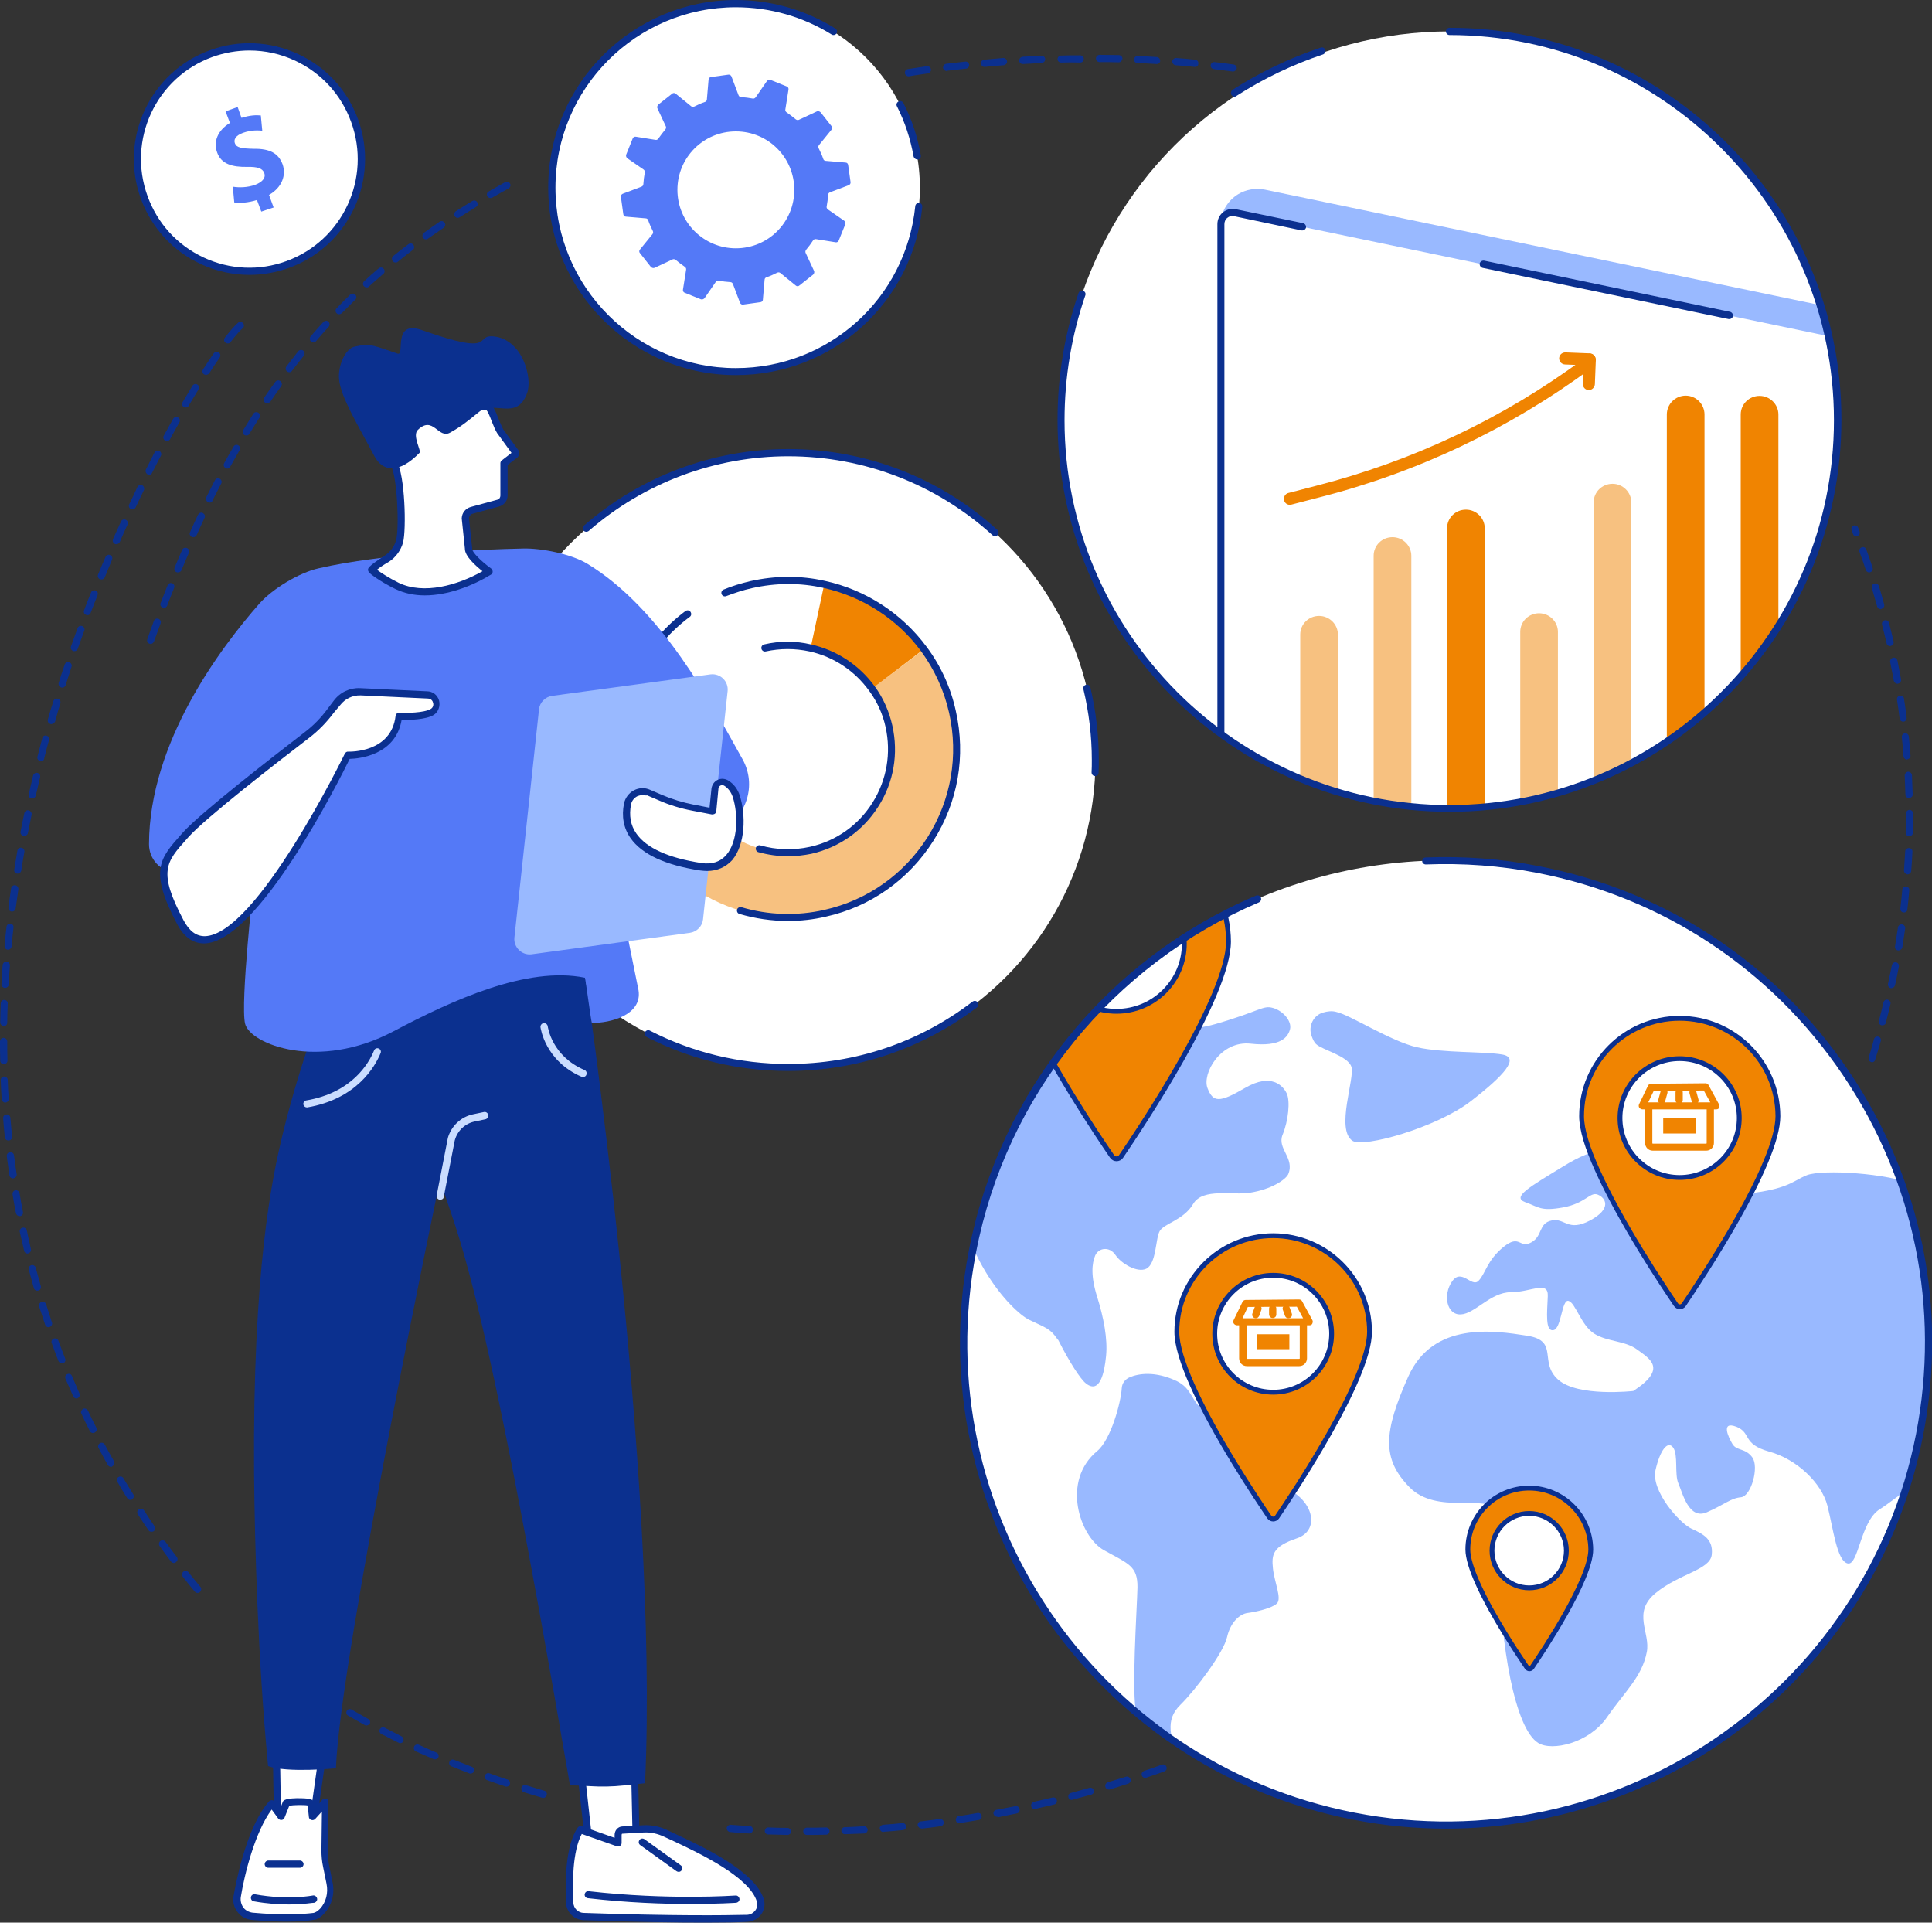 <?xml version="1.0" encoding="utf-8"?>
<!-- Generator: Adobe Illustrator 27.1.1, SVG Export Plug-In . SVG Version: 6.00 Build 0)  -->
<svg version="1.1" id="Illustration" xmlns="http://www.w3.org/2000/svg" xmlns:xlink="http://www.w3.org/1999/xlink" x="0px"
	 y="0px" width="800px" height="796px" viewBox="0 0 800 796" style="enable-background:new 0 0 800 796;" xml:space="preserve">
<rect x="0" y="0" width="800" height="796" fill="#333333" stroke="none"/>
<style type="text/css">
	.st0{fill:#FFFFFF;}
	.st1{fill:#0B308F;}
	.st2{fill:#F7C180;}
	.st3{fill:#F08401;}
	.st4{fill:#5479F7;}
	.st5{clip-path:url(#SVGID_00000005987138771630676420000014323123151808534151_);}
	.st6{fill:#99B9FF;}
	.st7{fill:#F08401;stroke:#0B308F;stroke-width:2;stroke-miterlimit:10;}
	.st8{fill:#FFFFFF;stroke:#0B308F;stroke-width:2;stroke-miterlimit:10;}
	.st9{clip-path:url(#SVGID_00000100360136898430450860000010275646583551539584_);}
	.st10{clip-path:url(#SVGID_00000100360136898430450860000010275646583551539584_);fill:#F7C180;}
	.st11{clip-path:url(#SVGID_00000100360136898430450860000010275646583551539584_);fill:#F08401;}
	.st12{fill:#CADDFF;}
</style>
<g id="Business_opportunity_1_">
	<g>
		<ellipse class="st0" cx="326.4" cy="314.7" rx="127.2" ry="127.2"/>
		<path class="st1" d="M326.4,443.4c-20.7,0-40.4-4.7-58.7-14.1c-0.7-0.4-1-1.3-0.6-2c0.4-0.7,1.3-1,2-0.6
			c17.8,9.1,37.1,13.8,57.3,13.8c27.8,0,54.2-8.9,76.3-25.8c0.7-0.5,1.6-0.4,2.1,0.3c0.5,0.7,0.4,1.6-0.3,2.1
			C381.9,434.2,354.9,443.4,326.4,443.4z"/>
		<path class="st1" d="M453.5,321.3C453.5,321.3,453.5,321.3,453.5,321.3c-0.9,0-1.5-0.7-1.5-1.5c0.1-1.7,0.1-3.4,0.1-5.1
			c0-9.9-1.2-19.8-3.5-29.4c-0.2-0.8,0.3-1.6,1.1-1.8c0.8-0.2,1.6,0.3,1.8,1.1c2.3,9.8,3.5,19.9,3.5,30.1c0,1.7,0,3.5-0.1,5.2
			C454.9,320.7,454.3,321.3,453.5,321.3z"/>
		<path class="st1" d="M412,222c-0.4,0-0.7-0.1-1-0.4c-23.2-21.1-53.2-32.7-84.6-32.7c-30.4,0-59.7,11-82.6,30.9
			c-0.6,0.5-1.6,0.5-2.1-0.1c-0.5-0.6-0.5-1.6,0.1-2.1c23.4-20.4,53.4-31.7,84.6-31.7c32.1,0,62.9,11.9,86.6,33.5
			c0.6,0.6,0.7,1.5,0.1,2.1C412.8,221.9,412.4,222,412,222z"/>
		<g>
			<path class="st0" d="M316.9,268.2c6.4-1.4,12.8-1.4,18.7,0l5.6-26.2c-9.7-2.1-20-2.2-30.3,0.1c-30.3,6.8-51.5,32.5-54.1,61.8
				l26.6,3.1C284.8,288.6,298,272.5,316.9,268.2z"/>
			<path class="st2" d="M361.3,285c3.3,4.5,5.7,9.8,7,15.6c5.2,23.1-9.3,46.1-32.4,51.3c-23.1,5.2-46.1-9.3-51.4-32.4
				c-1-4.2-1.2-8.4-0.9-12.5l-26.6-3.1c-0.6,7-0.2,14.3,1.4,21.6c8.5,37.6,45.8,61.1,83.4,52.7c37.6-8.5,61.2-45.8,52.7-83.4
				c-2.2-9.7-6.3-18.5-11.9-26L361.3,285z"/>
			<path class="st3" d="M341.3,241.9l-5.6,26.2c10.3,2.3,19.5,8.3,25.6,16.9l21.3-16.3C372.5,255.1,357.8,245.6,341.3,241.9z"/>
		</g>
		<path class="st1" d="M326.3,381.3c-6.8,0-13.6-1-20.1-2.9c-0.8-0.2-1.2-1.1-1-1.8c0.2-0.8,1.1-1.2,1.8-1c11.1,3.3,23,3.7,34.4,1.1
			c17.8-4,32.9-14.7,42.7-30.1c9.7-15.4,12.9-33.7,8.9-51.5c-2.1-9.3-6-17.8-11.6-25.5c-9.8-13.3-24.2-22.6-40.4-26.2
			c-9.8-2.2-19.8-2.1-29.6,0.1c-3.7,0.8-7.2,2-10.7,3.3c-0.8,0.3-1.6-0.1-1.9-0.8c-0.3-0.8,0.1-1.6,0.8-1.9
			c3.6-1.5,7.3-2.6,11.1-3.5c10.3-2.3,20.7-2.4,30.9-0.1c16.9,3.7,31.8,13.4,42.1,27.3c5.9,7.9,10,16.9,12.1,26.6
			c4.2,18.6,0.9,37.6-9.3,53.7s-26,27.3-44.5,31.4C336.9,380.7,331.6,381.3,326.3,381.3z M326.3,354.5c-4.2,0-8.3-0.6-12.3-1.7
			c-0.8-0.2-1.2-1.1-1-1.8c0.2-0.8,1.1-1.2,1.8-1c6.7,1.9,13.8,2.1,20.6,0.6c10.8-2.4,20-8.9,25.9-18.3c5.9-9.4,7.8-20.5,5.4-31.3
			c-1.2-5.5-3.5-10.5-6.8-15c-6-8.3-14.7-14.1-24.7-16.3c-6-1.3-12.1-1.3-18.1,0c-0.8,0.2-1.6-0.3-1.8-1.1c-0.2-0.8,0.3-1.6,1.1-1.8
			c6.4-1.5,13-1.5,19.4,0c10.7,2.4,20.1,8.6,26.5,17.5c3.5,4.8,5.9,10.3,7.2,16.1c2.6,11.6,0.6,23.5-5.8,33.5
			c-6.3,10-16.2,17-27.8,19.6C332.9,354.1,329.6,354.5,326.3,354.5z M256.9,305.3c0,0-0.1,0-0.1,0c-0.8-0.1-1.4-0.8-1.3-1.6
			c1.8-20.1,12.1-38.6,28.3-50.7c0.7-0.5,1.6-0.4,2.1,0.3c0.5,0.7,0.4,1.6-0.3,2.1C270,267,260.1,284.7,258.4,304
			C258.3,304.8,257.6,305.3,256.9,305.3z"/>
	</g>
	<g>
		<g>
			
				<ellipse transform="matrix(0.972 -0.235 0.235 0.972 -12.577 26.113)" class="st0" cx="103.3" cy="65.8" rx="46.4" ry="46.4"/>
			<path class="st1" d="M103.3,113.8c-6.9,0-13.8-1.5-20.2-4.5c-11.6-5.4-20.4-15-24.8-27.1c-9-24.8,3.8-52.4,28.6-61.4
				c12-4.4,25-3.8,36.6,1.6c11.6,5.4,20.4,15,24.8,27.1l0,0c9,24.8-3.8,52.4-28.6,61.4C114.3,112.8,108.8,113.8,103.3,113.8z
				 M103.3,20.9c-5.2,0-10.4,0.9-15.4,2.7c-23.3,8.5-35.3,34.3-26.8,57.6c4.1,11.3,12.3,20.3,23.2,25.4c10.9,5.1,23.1,5.6,34.3,1.5
				c23.3-8.5,35.3-34.3,26.8-57.6l0,0c-4.1-11.3-12.3-20.3-23.2-25.4C116.2,22.3,109.8,20.9,103.3,20.9z"/>
		</g>
		<path class="st4" d="M108.2,87.6l-1.8-4.8c-3.5,1.1-7.1,1.4-9.4,1l-0.6-6.5c2.6,0.4,6,0.4,9.3-0.8c2.9-1.1,4.5-2.9,3.7-4.9
			c-0.7-1.9-2.8-2.6-7-2.5c-6.1,0.1-10.8-1.1-12.5-6c-1.6-4.5,0.2-9.1,5.3-12.2l-1.8-4.8l5-1.8l1.6,4.5c3.5-1.1,6-1.2,8-1l0.6,6.3
			c-1.5-0.1-4.3-0.4-8,0.9c-3.3,1.2-3.9,3-3.3,4.4c0.6,1.7,2.8,2.1,7.7,2.2c6.8-0.1,10.3,1.9,12,6.4c1.6,4.5-0.2,9.6-5.6,12.7
			l1.9,5.2L108.2,87.6z"/>
	</g>
	<g>
		<g>
			<defs>
				<ellipse id="SVGID_1_" cx="598.7" cy="555.9" rx="199.7" ry="199.7"/>
			</defs>
			<use xlink:href="#SVGID_1_"  style="overflow:visible;fill:#FFFFFF;"/>
			<clipPath id="SVGID_00000113340764225001195090000005313562155309440444_">
				<use xlink:href="#SVGID_1_"  style="overflow:visible;"/>
			</clipPath>
			<g style="clip-path:url(#SVGID_00000113340764225001195090000005313562155309440444_);">
				<g>
					<path class="st6" d="M467.8,570.2c-1.9,0.8-3.2,2.5-3.3,4.5c-0.4,6.3-4.6,21.4-10.1,26c-15.1,12.4-7.3,35.5,2.7,41.1
						c10,5.6,14,6.4,13.9,15.4c-0.2,9-2.6,43.7-0.4,53c2.2,9.3,7.2,24.6,10.4,28.3c3.1,3.7,11.1,6.5,7.4-6.7
						c-3.7-13.2-6.2-19.5,0.4-26c6.5-6.4,17.9-21.7,19.3-28c1.4-6.2,5.3-9.6,8.5-10c3.2-0.4,10-1.9,12.1-3.9c2.2-2-1-8.8-1.6-14.5
						c-0.6-5.7-0.2-9.1,9.9-12.5c10.1-3.4,6.8-16.6-6-21.4c-12.8-4.8-20.2-12.8-17.9-19.7c2.3-6.9-8.2-7.3-14.1-11.4
						s-5.1-9.3-11.7-12.6C478.2,567.5,471.4,568.7,467.8,570.2z"/>
				</g>
				<g>
					<path class="st6" d="M531.1,469.8c2.4-5.8,3.2-14,1.7-17.1c-1.5-3.2-6.4-8.6-17.2-2.3c-10.8,6.3-13.3,6-15.6,0.1
						c-2.3-5.9,5.3-19.8,17.9-18.4c12.6,1.4,15.5-2.8,16.3-6.1c0.7-3.3-2.9-7.5-7.1-8.7c-4.2-1.2-5.2,1.3-23.9,6.7
						c-9.7,2.8-18.2,2-24,0.6c-2.7-0.6-4.8-2.6-5.8-5.3c-1.8-4.8-5.1-10.6-13.8-6.9c-11.5,5-17.3,14-21.5,11.5
						c-4.1-2.5-4.6-8.8-6.1-12.1c-1.6-3.3-17.5-15.9-30.3-11.1c-12.8,4.8-34.5,13.5-31.8,19.2c2.7,5.7,11.3,7,24.9,5.6
						c13.6-1.3,9,8.4,10.3,12c1.3,3.6,4.9,5.1,4.5,12.4c-0.5,7.3-1.4,11.2-6.4,14.1c-5,2.9-8.1,7.5-8.1,14.4
						c-0.1,40.6,24.2,64.7,31,68c6.8,3.3,8.7,3.5,11.8,8.1c0.1,0.1,0.2,0.2,0.3,0.3c4.6,9.1,9.2,16.2,11.5,18
						c5.7,4.4,7.6-4.3,8.3-11.4c0.7-7.1-1-15.9-3.7-24.5c-2.7-8.6-2.2-13.8-0.8-17.1c1.4-3.2,5.9-3.9,8.4-0.2
						c2.5,3.7,9.1,7.4,12.7,5.7c4.3-2.1,3.8-12.4,5.6-15.6c1.8-3.2,9.9-4.5,13.9-11.3c4-6.7,16.3-3.4,23.5-4.6
						c8.9-1.4,14.7-5.4,15.8-7.6C536.3,479.5,528.7,475.6,531.1,469.8z"/>
				</g>
				<g>
					<path class="st6" d="M547.9,419.2c-4,1.1-6.3,5.6-4.8,9.7c0.5,1.4,1.1,2.7,1.9,3.4c2.5,2.4,13.1,4.8,14.6,9.4
						c1.5,4.6-6.6,25.8,0.4,30.6c4.5,3.1,34.9-5.5,48.9-16.3c14-10.8,20.5-18.1,13.2-19.4c-7.3-1.3-24.6-0.6-35.3-3
						c-10.7-2.4-27.8-13.4-33.3-14.6C551.6,418.4,549.6,418.7,547.9,419.2z"/>
				</g>
				<g>
					<path class="st6" d="M676.3,575.9c0,0-22.9,2.6-31.1-4.7c-8.2-7.3,0.6-16.1-12.9-18.2c-13.5-2.1-38.9-6.1-49.2,17
						c-10.3,23.1-10.9,34,0.5,45.7c11.4,11.7,32.4,2.5,35.9,9.8c3.5,7.3,1.2,11.5,1.3,22.7c0.4,33,6.5,67.4,16.1,73.4
						c5.7,3.6,21.1,0.1,28.5-10.6c7.4-10.7,14.5-16.7,16.5-27c1.6-8-6.2-16.3,3.6-24.4c9.8-8.1,22.6-9.6,23.3-15.9
						c0.7-6.3-3.3-8.5-8.4-10.8c-5-2.3-16.8-15.7-14.9-24.2c1.9-8.4,5.1-12.4,7.3-9.4c2.2,3,0.5,11.1,2.2,14.9
						c1.7,3.9,4.3,15.2,11.8,11.9c7.5-3.3,9.8-5.8,14.1-6.2c4.2-0.4,7.6-12.5,4.7-16.5c-2.9-4-6.4-2.6-8.2-5.5
						c-1.8-3-4.9-9.7,1.6-7.2c6.4,2.6,2.2,7.1,13.6,10.3c11.4,3.1,21.7,13,24.1,22.4c2.4,9.4,3.9,22.9,8.4,23.9
						c4.5,1,5.2-17.3,13.2-22.4c8.1-5.1,13.4-11.8,17.8-6.3c4.4,5.6,11.4,19.6,16.4,23.9c5,4.2,16.5,10.1,15.4,1.3
						c-1.2-8.9-10.1-20-3.9-22.9c6.2-3,19.8,6.8,24-1.4c4.2-8.3,0.8-20.1-3.5-26.6c-4.4-6.5-1.4-14.8,3.6-10.6
						c5,4.2,10.9,15.9,14.7,15.9c3.8,0-2.9-8.1,2.2-17.2c5.1-9.1,9.8-13.6,4.3-21.6c-5.5-8-16.1-14.7-10.8-16.8
						c5.3-2.2,11.2,0.8,17,1.5c5.8,0.7,7.2-8.8,9.8-5.8c2.6,3,0,20.2,7.2,23.3c7.2,3.1,1-13.2,7.4-18.5c6.4-5.2,14-13.6,9.8-17.3
						c-4.2-3.7-20.3-1.8-24.5-6.4s-11.7-8.7-26.8-8.5c-15.1,0.1-38.7,1.6-48.5-5c-9.8-6.6-4.4-10.1-16.4-15.2s-38.7-6.6-45.2-4.2
						c-6.5,2.5-7.8,6.9-34.4,8.5c-26.6,1.6-25.7-14.8-35.9-17.4c-10.2-2.5-16.8-3.3-30.7,5.3c-13.9,8.5-21.4,12.7-15.8,14.8
						c5.7,2,6.3,3.9,15.7,2.2c9.4-1.7,11.2-6.6,14.4-5.3c3.2,1.3,6.1,5.7-3.2,10.7c-9.3,4.9-10.4-1.2-15.9,0
						c-5.6,1.2-3.6,6.5-8.5,9.1c-4.9,2.7-4.6-3.7-11.5,1.9c-6.9,5.7-7.4,11.1-10.3,14c-2.8,2.9-7-5.4-10.9,0.2
						c-3.9,5.5-2.3,14,3.6,13.7c5.9-0.3,12.3-9.2,20.7-9.2c8.4,0,15.6-5.1,15.3,1.7c-0.3,6.9-1.1,14.6,2.3,14
						c3.4-0.5,3.4-12.9,6.3-12.1c2.9,0.8,5.2,10.2,10.7,13.6c5.5,3.4,12.7,2.8,17.8,6.6S690.6,566.6,676.3,575.9z"/>
				</g>
			</g>
			<g style="clip-path:url(#SVGID_00000113340764225001195090000005313562155309440444_);">
				<path class="st7" d="M695.5,421.6c-22.4,0-40.6,18.1-40.6,40.5c0,5.6,2.5,13.4,6.4,22c9.6,21.6,27.3,48.2,32.7,56.1
					c0.8,1.1,2.4,1.1,3.2,0c7.5-11.1,39-58.4,39-78.1C736.1,439.7,717.9,421.6,695.5,421.6z"/>
				<ellipse class="st8" cx="695.5" cy="462.9" rx="24.7" ry="24.6"/>
				<g>
					<path class="st0" d="M682.7,457.1v16.2c0,0.9,0.8,1.7,1.7,1.7h22.1c1,0,1.7-0.8,1.7-1.7v-16.2H682.7z"/>
					<path class="st3" d="M706.5,476.4h-22.1c-1.8,0-3.2-1.4-3.2-3.2v-16.2c0-0.8,0.7-1.5,1.5-1.5h25.5c0.8,0,1.5,0.7,1.5,1.5v16.2
						C709.7,475,708.3,476.4,706.5,476.4z M684.2,458.6v14.7c0,0.1,0.1,0.2,0.2,0.2h22.1c0.1,0,0.2-0.1,0.2-0.2v-14.7H684.2z"/>
				</g>
				<rect x="688.7" y="463" class="st3" width="13.5" height="6.3"/>
				<g>
					<polygon class="st0" points="710.7,457.8 680.2,457.8 683.9,450.1 706.4,450 					"/>
					<path class="st3" d="M710.7,459.3h-30.6c-0.5,0-1-0.3-1.3-0.7c-0.3-0.4-0.3-1-0.1-1.4l3.7-7.7c0.2-0.5,0.8-0.8,1.3-0.8
						l22.5-0.2c0.6,0,1.1,0.3,1.3,0.8l4.3,7.9c0.3,0.5,0.2,1,0,1.5C711.7,459,711.3,459.3,710.7,459.3z M682.5,456.4h25.7l-2.7-4.9
						l-20.7,0.1L682.5,456.4z"/>
				</g>
				<g>
					<path class="st0" d="M695.2,452.3l0,3.2L695.2,452.3z"/>
					<path class="st3" d="M695.3,457c-0.8,0-1.5-0.7-1.5-1.5l0-3.2c0-0.8,0.7-1.5,1.5-1.5c0,0,0,0,0,0c0.8,0,1.5,0.7,1.5,1.5l0,3.2
						C696.8,456.3,696.1,457,695.3,457C695.3,457,695.3,457,695.3,457z"/>
				</g>
				<path class="st3" d="M701.9,457.1c-0.7,0-1.3-0.4-1.4-1.1l-0.9-3.3c-0.2-0.8,0.2-1.6,1-1.8c0.8-0.2,1.6,0.2,1.8,1l0.9,3.3
					c0.2,0.8-0.2,1.6-1,1.8C702.1,457,702,457.1,701.9,457.1z"/>
				<path class="st3" d="M688.1,457.1c-0.1,0-0.3,0-0.4-0.1c-0.8-0.2-1.3-1-1-1.8l0.9-3.3c0.2-0.8,1-1.3,1.8-1c0.8,0.2,1.3,1,1,1.8
					l-0.9,3.3C689.4,456.6,688.8,457.1,688.1,457.1z"/>
			</g>
			<g style="clip-path:url(#SVGID_00000113340764225001195090000005313562155309440444_);">
				<path class="st7" d="M527.2,511.6c-22,0-39.9,17.8-39.9,39.8c0,5.5,2.5,13.2,6.2,21.6c9.4,21.3,26.8,47.3,32.1,55.1
					c0.8,1.1,2.4,1.1,3.2,0c7.4-10.9,38.3-57.4,38.3-76.7C567.1,529.5,549.2,511.6,527.2,511.6z"/>
				<ellipse class="st8" cx="527.2" cy="552.2" rx="24.2" ry="24.2"/>
				<g>
					<path class="st0" d="M514.7,546.5v15.9c0,0.9,0.8,1.7,1.7,1.7H538c0.9,0,1.7-0.8,1.7-1.7v-15.9H514.7z"/>
					<path class="st3" d="M538,565.6h-21.7c-1.8,0-3.2-1.4-3.2-3.2v-15.9c0-0.8,0.7-1.5,1.5-1.5h25.1c0.8,0,1.5,0.7,1.5,1.5v15.9
						C541.2,564.1,539.8,565.6,538,565.6z M516.2,548v14.4c0,0.1,0.1,0.2,0.2,0.2H538c0.1,0,0.2-0.1,0.2-0.2V548H516.2z"/>
				</g>
				<rect x="520.6" y="552.4" class="st3" width="13.3" height="6.2"/>
				<g>
					<polygon class="st0" points="542.2,547.3 512.2,547.3 515.8,539.7 537.9,539.5 					"/>
					<path class="st3" d="M542.2,548.7h-30c-0.5,0-1-0.3-1.3-0.7c-0.3-0.4-0.3-1-0.1-1.4l3.7-7.6c0.2-0.5,0.8-0.8,1.3-0.8l22.1-0.2
						c0.6,0,1.1,0.3,1.3,0.8l4.2,7.7c0.3,0.5,0.2,1,0,1.5C543.2,548.5,542.7,548.7,542.2,548.7z M514.5,545.8h25.1l-2.6-4.8
						l-20.3,0.1L514.5,545.8z"/>
				</g>
				<g>
					<path class="st0" d="M527,541.8l0,2.4L527,541.8z"/>
					<path class="st3" d="M527,545.7c-0.8,0-1.5-0.7-1.5-1.5l0-2.4c0-0.8,0.6-1.5,1.5-1.5c0.8,0,1.5,0.6,1.5,1.5l0,2.4
						C528.5,545.1,527.8,545.7,527,545.7C527,545.7,527,545.7,527,545.7z"/>
				</g>
				<path class="st3" d="M533.5,545.8c-0.6,0-1.2-0.4-1.4-1l-0.9-2.5c-0.3-0.8,0.1-1.6,0.9-1.9c0.8-0.3,1.6,0.1,1.9,0.9l0.9,2.5
					c0.3,0.8-0.1,1.6-0.9,1.9C533.8,545.8,533.6,545.8,533.5,545.8z"/>
				<path class="st3" d="M520,545.8c-0.2,0-0.3,0-0.5-0.1c-0.8-0.3-1.2-1.1-0.9-1.9l0.9-2.5c0.3-0.8,1.1-1.2,1.9-0.9
					c0.8,0.3,1.2,1.1,0.9,1.9l-0.9,2.5C521.1,545.4,520.6,545.8,520,545.8z"/>
			</g>
			<g style="clip-path:url(#SVGID_00000113340764225001195090000005313562155309440444_);">
				<path class="st7" d="M462.3,343.6c-25.6,0-46.3,20.7-46.3,46.2c0,6.4,2.9,15.3,7.2,25.1c10.9,24.7,31.1,54.9,37.3,63.9
					c0.9,1.3,2.8,1.3,3.7,0c8.6-12.6,44.5-66.6,44.5-89C508.6,364.3,487.8,343.6,462.3,343.6z"/>
				<ellipse class="st8" cx="462.3" cy="390.7" rx="28.1" ry="28"/>
			</g>
			<g style="clip-path:url(#SVGID_00000113340764225001195090000005313562155309440444_);">
				<path class="st7" d="M633.2,616.1c-14.1,0-25.4,11.4-25.4,25.4c0,3.5,1.6,8.4,4,13.8c6,13.6,17.1,30.1,20.5,35.1
					c0.5,0.7,1.5,0.7,2,0c4.7-6.9,24.4-36.5,24.4-48.9C658.6,627.5,647.2,616.1,633.2,616.1z"/>
				<ellipse class="st8" cx="633.2" cy="642" rx="15.4" ry="15.4"/>
			</g>
		</g>
		<path class="st1" d="M598.8,757.1c-12.7,0-25.5-1.2-38.4-3.7c-108.9-21.1-180.3-126.9-159.2-235.8
			C414,451.9,458.4,397,520.1,370.8c0.8-0.3,1.6,0,2,0.8c0.3,0.8,0,1.6-0.8,2c-60.8,25.9-104.6,80-117.1,144.7
			C383.3,625.5,453.7,729.7,561,750.5c107.3,20.8,211.5-49.5,232.4-156.8c10.1-52-0.7-104.8-30.3-148.6
			c-29.6-43.9-74.6-73.6-126.5-83.7c-15.3-3-30.8-4.1-46.2-3.5c-0.8,0-1.5-0.6-1.5-1.4c0-0.8,0.6-1.5,1.4-1.5
			c15.6-0.6,31.4,0.5,46.9,3.6c52.8,10.2,98.4,40.4,128.4,84.9c30.1,44.5,41,98.1,30.7,150.9C777.6,690.3,693.2,757.1,598.8,757.1z"
			/>
	</g>
	<g>
		<g>
			<defs>
				<ellipse id="SVGID_00000007404365057445911980000012144180149515622050_" cx="600.2" cy="173.8" rx="160.8" ry="160.8"/>
			</defs>
			<use xlink:href="#SVGID_00000007404365057445911980000012144180149515622050_"  style="overflow:visible;fill:#FFFFFF;"/>
			<clipPath id="SVGID_00000001666262183503956680000007214776839865499573_">
				<use xlink:href="#SVGID_00000007404365057445911980000012144180149515622050_"  style="overflow:visible;"/>
			</clipPath>
			<g style="clip-path:url(#SVGID_00000001666262183503956680000007214776839865499573_);">
				<path class="st6" d="M892.1,407.4l-3.5,2.9c-1.9,1.7-5.8,3-8.3,2.5L514,335c-4.9-1-7-5.3-7-10.3l-1.7-231.1
					c0-5.4,2.8-10.4,7.4-13.2l0,0c3.3-2,7.2-2.6,11-1.9l366.5,76.2c3.7,0.8,6.3,4,6.3,7.8v235C896.6,401.4,895,405,892.1,407.4z"/>
				<path class="st0" d="M880.4,412.3l-365.6-76c-5.7-1.2-9.7-6.2-9.7-11.9V92.7c0-3.1,2.8-5.3,5.8-4.7l366.6,76.2
					c3.7,0.8,6.3,4,6.3,7.8v237.6C883.8,411.3,882.2,412.6,880.4,412.3z"/>
				<path class="st1" d="M881.5,413.9c-0.3,0-0.6,0-0.9-0.1l-365.6-76c-6.3-1.3-10.9-7-10.9-13.4V92.8c0-1.9,0.8-3.7,2.3-4.9
					c1.5-1.2,3.4-1.7,5.3-1.3l27.9,5.8c0.8,0.2,1.3,1,1.2,1.8c-0.2,0.8-1,1.3-1.8,1.2L511,89.5c-1-0.2-2,0-2.8,0.7
					c-0.8,0.6-1.2,1.6-1.2,2.6v231.6c0,5,3.6,9.5,8.6,10.5l365.6,76c0.4,0.1,0.8,0,1.1-0.3c0.2-0.1,0.5-0.5,0.5-1V172.1
					c0-3-2.2-5.7-5.2-6.3l-89-18.5c-0.8-0.2-1.3-1-1.2-1.8c0.2-0.8,1-1.3,1.8-1.2l89,18.5c4.4,0.9,7.5,4.8,7.5,9.2v237.6
					c0,1.3-0.6,2.5-1.6,3.3C883.4,413.6,882.4,413.9,881.5,413.9z"/>
				<path class="st1" d="M716.1,132.1c-0.1,0-0.2,0-0.3,0l-101.9-21.2c-0.8-0.2-1.3-1-1.2-1.8c0.2-0.8,1-1.3,1.8-1.2l101.9,21.2
					c0.8,0.2,1.3,1,1.2,1.8C717.4,131.6,716.8,132.1,716.1,132.1z"/>
			</g>
			<path style="clip-path:url(#SVGID_00000001666262183503956680000007214776839865499573_);fill:#F7C180;" d="M546.2,341.1
				L546.2,341.1c-4.3,0-7.8-3.5-7.8-7.7v-70.7c0-4.3,3.5-7.7,7.8-7.7l0,0c4.3,0,7.8,3.5,7.8,7.7v70.7
				C554,337.6,550.5,341.1,546.2,341.1z"/>
			<path style="clip-path:url(#SVGID_00000001666262183503956680000007214776839865499573_);fill:#F7C180;" d="M576.6,341.1
				L576.6,341.1c-4.3,0-7.8-3.5-7.8-7.7V230.1c0-4.3,3.5-7.7,7.8-7.7l0,0c4.3,0,7.8,3.5,7.8,7.7v103.2
				C584.3,337.6,580.9,341.1,576.6,341.1z"/>
			<path style="clip-path:url(#SVGID_00000001666262183503956680000007214776839865499573_);fill:#F08401;" d="M607,341.1L607,341.1
				c-4.3,0-7.8-3.5-7.8-7.7V218.7c0-4.3,3.5-7.7,7.8-7.7l0,0c4.3,0,7.8,3.5,7.8,7.7v114.6C614.7,337.6,611.2,341.1,607,341.1z"/>
			<path style="clip-path:url(#SVGID_00000001666262183503956680000007214776839865499573_);fill:#F7C180;" d="M637.3,341.1
				L637.3,341.1c-4.3,0-7.8-3.5-7.8-7.7v-71.8c0-4.3,3.5-7.7,7.8-7.7l0,0c4.3,0,7.8,3.5,7.8,7.7v71.8
				C645.1,337.6,641.6,341.1,637.3,341.1z"/>
			<path style="clip-path:url(#SVGID_00000001666262183503956680000007214776839865499573_);fill:#F7C180;" d="M667.7,341.1
				L667.7,341.1c-4.3,0-7.8-3.5-7.8-7.7V208c0-4.3,3.5-7.7,7.8-7.7l0,0c4.3,0,7.8,3.5,7.8,7.7v125.4
				C675.4,337.6,671.9,341.1,667.7,341.1z"/>
			<path style="clip-path:url(#SVGID_00000001666262183503956680000007214776839865499573_);fill:#F08401;" d="M698,341.1L698,341.1
				c-4.3,0-7.8-3.5-7.8-7.8V171.6c0-4.3,3.5-7.8,7.8-7.8l0,0c4.3,0,7.8,3.5,7.8,7.8v161.8C705.8,337.6,702.3,341.1,698,341.1z"/>
			<path style="clip-path:url(#SVGID_00000001666262183503956680000007214776839865499573_);fill:#F08401;" d="M728.6,341.1
				L728.6,341.1c-4.3,0-7.8-3.5-7.8-7.7V171.6c0-4.3,3.5-7.7,7.8-7.7l0,0c4.3,0,7.8,3.5,7.8,7.7v161.8
				C736.3,337.6,732.9,341.1,728.6,341.1z"/>
			<g style="clip-path:url(#SVGID_00000001666262183503956680000007214776839865499573_);">
				<path class="st3" d="M534.1,209c-1.1,0-2.1-0.7-2.4-1.9c-0.3-1.3,0.5-2.7,1.8-3l11.2-2.9c40.3-10.3,77.8-28,111.3-52.8
					c1.1-0.8,2.7-0.6,3.5,0.5c0.8,1.1,0.6,2.7-0.5,3.5c-34,25.1-72,43.2-113,53.6l-11.2,2.9C534.5,209,534.3,209,534.1,209z"/>
				<g>
					<path class="st3" d="M658.2,151.3c0,0-0.1,0-0.1,0l-10.1-0.4c-1.4-0.1-2.4-1.2-2.4-2.6c0.1-1.4,1.2-2.4,2.6-2.4l10.1,0.4
						c1.4,0.1,2.4,1.2,2.4,2.6C660.7,150.2,659.6,151.3,658.2,151.3z"/>
					<path class="st3" d="M657.9,161.5c0,0-0.1,0-0.1,0c-1.4-0.1-2.4-1.2-2.4-2.6l0.4-10.1c0.1-1.4,1.2-2.4,2.6-2.4
						c1.4,0.1,2.4,1.2,2.4,2.6l-0.4,10.1C660.3,160.4,659.2,161.5,657.9,161.5z"/>
				</g>
			</g>
		</g>
		<path class="st1" d="M600.2,336.1c-89.5,0-162.3-72.8-162.3-162.2c0-18,2.9-35.7,8.7-52.6c0.3-0.8,1.1-1.2,1.9-0.9
			c0.8,0.3,1.2,1.1,0.9,1.9c-5.7,16.6-8.6,34-8.6,51.7c0,87.8,71.5,159.3,159.3,159.3s159.3-71.5,159.3-159.3S688,14.5,600.2,14.5
			c-0.8,0-1.5-0.7-1.5-1.5c0-0.8,0.7-1.5,1.5-1.5c89.5,0,162.3,72.8,162.3,162.2C762.5,263.3,689.7,336.1,600.2,336.1z"/>
	</g>
	<g>
		<ellipse class="st0" cx="304.7" cy="77.7" rx="76.2" ry="76.2"/>
		<path class="st1" d="M304.7,155.3c-42.8,0-77.7-34.8-77.7-77.7C227,34.8,261.9,0,304.7,0c14.6,0,28.9,4.1,41.2,11.8
			c0.7,0.4,0.9,1.4,0.5,2c-0.4,0.7-1.4,0.9-2,0.5C332.5,6.9,318.8,3,304.7,3C263.5,3,230,36.5,230,77.7c0,41.2,33.5,74.7,74.7,74.7
			c38.5,0,70.4-28.8,74.3-67.1c0.1-0.8,0.8-1.4,1.6-1.3c0.8,0.1,1.4,0.8,1.3,1.6C378,125.4,344.7,155.3,304.7,155.3z"/>
		<path class="st1" d="M379.8,66c-0.7,0-1.3-0.5-1.5-1.2c-1.3-7.3-3.6-14.3-6.9-20.8c-0.4-0.7-0.1-1.6,0.7-2c0.7-0.4,1.6-0.1,2,0.7
			c3.5,6.8,5.9,14.1,7.2,21.7c0.1,0.8-0.4,1.6-1.2,1.7C380,66,379.9,66,379.8,66z"/>
		<path class="st4" d="M351.2,68.3c-0.1-0.6-0.5-1-1.1-1l-8.2-0.7c-0.5,0-0.9-0.4-1-0.8c-0.5-1.5-1.2-3-1.9-4.4
			c-0.2-0.4-0.2-0.9,0.1-1.3l5.2-6.4c0.4-0.4,0.4-1.1,0-1.5l-4.5-5.7c-0.4-0.4-1-0.6-1.5-0.4l-7.5,3.5c-0.4,0.2-0.9,0.1-1.3-0.2
			c-1.2-1-2.5-2-3.8-2.9c-0.4-0.3-0.6-0.7-0.5-1.2l1.3-8.2c0.1-0.6-0.2-1.1-0.7-1.3l-6.7-2.7c-0.5-0.2-1.1,0-1.5,0.4l-4.7,6.8
			c-0.3,0.4-0.8,0.6-1.2,0.5c-1.6-0.3-3.2-0.5-4.8-0.6c-0.5,0-0.9-0.3-1.1-0.8l-2.9-7.7c-0.2-0.5-0.7-0.9-1.3-0.8l-7.2,1
			c-0.6,0.1-1,0.5-1,1.1l-0.7,8.2c0,0.5-0.4,0.9-0.8,1c-1.5,0.5-3,1.2-4.4,1.9c-0.4,0.2-0.9,0.2-1.3-0.1l-6.4-5.2
			c-0.4-0.4-1.1-0.4-1.5,0l-5.7,4.5c-0.4,0.4-0.6,1-0.4,1.5l3.5,7.5c0.2,0.4,0.1,0.9-0.2,1.3c-1,1.2-2,2.5-2.9,3.8
			c-0.3,0.4-0.7,0.6-1.2,0.5l-8.1-1.3c-0.6-0.1-1.1,0.2-1.3,0.7l-2.7,6.7c-0.2,0.5,0,1.1,0.4,1.5l6.8,4.7c0.4,0.3,0.6,0.8,0.5,1.2
			c-0.3,1.6-0.5,3.2-0.6,4.8c0,0.5-0.3,0.9-0.8,1.1l-7.7,2.9c-0.5,0.2-0.9,0.7-0.8,1.3l1,7.2c0.1,0.6,0.5,1,1.1,1l8.2,0.7
			c0.5,0,0.9,0.4,1,0.8c0.5,1.5,1.2,3,1.9,4.4c0.2,0.4,0.2,0.9-0.1,1.3l-5.2,6.4c-0.4,0.4-0.4,1.1,0,1.5l4.5,5.7
			c0.4,0.4,1,0.6,1.5,0.4l7.5-3.5c0.4-0.2,0.9-0.1,1.3,0.2c1.2,1,2.5,2,3.8,2.9c0.4,0.3,0.6,0.7,0.5,1.2l-1.3,8.2
			c-0.1,0.6,0.2,1.1,0.7,1.3l6.7,2.7c0.5,0.2,1.1,0,1.5-0.4l4.7-6.8c0.3-0.4,0.8-0.6,1.2-0.5c1.6,0.3,3.2,0.5,4.8,0.6
			c0.5,0,0.9,0.3,1.1,0.8l2.9,7.7c0.2,0.5,0.7,0.9,1.3,0.8l7.2-1c0.6-0.1,1-0.5,1-1.1l0.7-8.2c0-0.5,0.4-0.9,0.8-1
			c1.5-0.5,3-1.2,4.4-1.9c0.4-0.2,0.9-0.2,1.3,0.1l6.4,5.2c0.4,0.4,1.1,0.4,1.5,0l5.7-4.5c0.4-0.4,0.6-1,0.4-1.5l-3.5-7.5
			c-0.2-0.4-0.1-0.9,0.2-1.3c1-1.2,2-2.5,2.9-3.9c0.3-0.4,0.7-0.6,1.2-0.5l8.1,1.3c0.6,0.1,1.1-0.2,1.3-0.7l2.7-6.7
			c0.2-0.5,0-1.1-0.4-1.5l-6.8-4.7c-0.4-0.3-0.6-0.8-0.5-1.2c0.3-1.6,0.5-3.2,0.6-4.8c0-0.5,0.3-0.9,0.8-1.1l7.7-2.9
			c0.5-0.2,0.9-0.7,0.8-1.3L351.2,68.3z M304.7,102.8c-13.3,0-24.2-10.8-24.2-24.2s10.8-24.2,24.2-24.2s24.2,10.8,24.2,24.2
			S318.1,102.8,304.7,102.8z"/>
	</g>
	<g>
		<g>
			<g>
				<g>
					<polygon class="st0" points="135.1,715.9 129.4,755.6 115,755.6 114.3,716.6 					"/>
					<path class="st1" d="M115,757.1c-0.8,0-1.5-0.6-1.5-1.5l-0.7-39.1c0-0.8,0.6-1.5,1.4-1.5l20.8-0.7c0.4,0,0.9,0.2,1.2,0.5
						c0.3,0.3,0.4,0.8,0.4,1.2l-5.7,39.7c-0.1,0.7-0.7,1.3-1.5,1.3L115,757.1C115,757.1,115,757.1,115,757.1z M115.8,718l0.6,36.2
						l11.7,0l5.2-36.7L115.8,718z"/>
				</g>
				<g>
					<path class="st0" d="M129.9,793.6c-5.7,0.6-14.1,0.8-25.5-0.1c-4-0.4-6.9-4.1-6.2-8.1c1.8-10.8,6.7-29.8,14.4-38.5l3.8,5.4
						l2.3-5.6c0.4-0.6,10-1,10.2,0.1l0.6,5.5l5.4-6.1l-0.3,20c0,2.2,0.2,4.4,0.6,6.6l1.4,6.9c0.9,4.2-0.2,8.6-3.1,11.7
						C132.4,792.6,131.1,793.4,129.9,793.6z"/>
					<path class="st1" d="M118.9,795.6c-4.1,0-8.9-0.2-14.6-0.7c-2.4-0.2-4.4-1.3-5.9-3.2c-1.5-1.9-2.1-4.3-1.7-6.6
						c0.5-2.8,4.8-28.1,14.7-39.3c0.3-0.3,0.7-0.5,1.2-0.5c0.5,0,0.9,0.3,1.1,0.6l2.2,3.2l1.2-3.1c0-0.1,0.1-0.1,0.1-0.2
						c1.1-1.9,10.1-1.2,10.6-1.1c0.5,0.1,2,0.4,2.3,1.7c0,0,0,0.1,0,0.1l0.2,2.2l3.2-3.6c0.4-0.5,1.1-0.6,1.6-0.4
						c0.6,0.2,1,0.8,0.9,1.4l-0.3,20c0,2.1,0.2,4.2,0.6,6.3l1.4,6.9c1,4.8-0.3,9.6-3.5,13c-1.5,1.6-3,2.5-4.5,2.6
						C127.4,795.3,123.7,795.6,118.9,795.6z M112.5,749.2c-6.9,9.2-11.3,26.9-12.8,36.3c-0.2,1.5,0.2,3.1,1.1,4.3
						c0.9,1.2,2.3,1.9,3.8,2.1c12.1,1.1,20.3,0.7,25.2,0.1h0c0.7-0.1,1.7-0.7,2.7-1.7c2.5-2.7,3.5-6.6,2.7-10.4l-1.4-6.9
						c-0.5-2.3-0.7-4.6-0.7-6.9l0.2-16.1l-2.8,3.1c-0.4,0.4-1,0.6-1.6,0.4c-0.6-0.2-1-0.7-1-1.3l-0.5-4.7c-1.6-0.3-6-0.2-7.6,0.1
						l-2,5c-0.2,0.5-0.7,0.9-1.2,0.9c-0.5,0.1-1.1-0.2-1.4-0.6L112.5,749.2z"/>
				</g>
				<path class="st1" d="M119.6,788.5c-4,0-8.9-0.3-14.5-1.3c-0.8-0.1-1.3-0.9-1.2-1.7c0.1-0.8,0.9-1.4,1.7-1.2
					c13.9,2.5,23.8,0.5,23.9,0.5c0.8-0.2,1.6,0.4,1.8,1.2c0.2,0.8-0.4,1.6-1.2,1.8C129.8,787.7,125.9,788.5,119.6,788.5z"/>
				<path class="st1" d="M124.2,773.3h-13.1c-0.8,0-1.5-0.7-1.5-1.5c0-0.8,0.7-1.5,1.5-1.5h13.1c0.8,0,1.5,0.7,1.5,1.5
					C125.7,772.6,125,773.3,124.2,773.3z"/>
			</g>
			<g>
				<g>
					<polygon class="st0" points="239.1,719.4 244.1,765.7 263.6,769.8 262.4,715.5 					"/>
					<path class="st1" d="M263.6,771.3c-0.1,0-0.2,0-0.3,0l-19.5-4.1c-0.6-0.1-1.1-0.7-1.2-1.3l-5.1-46.3c-0.1-0.8,0.5-1.5,1.2-1.6
						l23.4-3.9c0.4-0.1,0.9,0,1.2,0.3c0.3,0.3,0.5,0.7,0.5,1.1l1.2,54.3c0,0.5-0.2,0.9-0.5,1.2C264.3,771.2,264,771.3,263.6,771.3z
						 M245.5,764.5l16.6,3.5l-1.1-50.7l-20.3,3.4L245.5,764.5z"/>
				</g>
				<g>
					<path class="st0" d="M235.9,787.8c-0.4-8.1-0.4-23.1,4.5-30.3l15.6,5.5v-3.3c0-1.1,0.8-2,1.7-2l8.7-0.5
						c3.2-0.2,6.5,0.5,9.4,1.9c8.7,4.3,35.3,15.3,39,27.7c1.1,3.7-1.8,7.3-5.6,7.4c-8.7,0.3-29.8,0.5-67.5-0.8
						C238.6,793.4,236.1,790.9,235.9,787.8z"/>
					<path class="st1" d="M291.9,796c-11.6,0-28-0.2-50.2-1c-3.9-0.1-7.1-3.2-7.3-7.1l0,0c-0.4-8.4-0.4-23.6,4.8-31.2
						c0.4-0.6,1.1-0.8,1.7-0.6l13.6,4.8v-1.2c0-1.9,1.4-3.4,3.1-3.5l8.7-0.5c3.5-0.2,7,0.5,10.2,2.1c1,0.5,2.3,1.1,3.8,1.8
						c11.4,5.3,32.5,15.3,36,26.8c0.6,2.1,0.2,4.4-1.1,6.2c-1.4,1.9-3.6,3-5.9,3.1C305.6,795.9,299.9,796,291.9,796z M237.4,787.7
						c0.1,2.4,2,4.3,4.4,4.3c37.4,1.3,58.3,1,67.4,0.8c1.4,0,2.7-0.7,3.6-1.9c0.8-1.1,1-2.4,0.6-3.6c-3.1-10.3-24.2-20.2-34.4-25
						c-1.5-0.7-2.8-1.3-3.9-1.8c-2.7-1.3-5.7-2-8.7-1.8l-8.7,0.5c-0.2,0-0.3,0.2-0.3,0.5v3.3c0,0.5-0.2,0.9-0.6,1.2
						c-0.4,0.3-0.9,0.3-1.4,0.2l-14.5-5.1C237,766.5,237,780,237.4,787.7L237.4,787.7z"/>
				</g>
				<path class="st1" d="M285.8,788.3c-11.1,0-26-0.5-42.4-2.4c-0.8-0.1-1.4-0.8-1.3-1.6c0.1-0.8,0.8-1.4,1.6-1.3
					c33.2,3.8,60.6,1.8,60.9,1.8c0.8-0.1,1.5,0.6,1.6,1.4c0.1,0.8-0.6,1.5-1.4,1.6C304.8,787.8,297.4,788.3,285.8,788.3z"/>
				<path class="st1" d="M281,775c-0.3,0-0.6-0.1-0.9-0.3l-15-10.8c-0.7-0.5-0.8-1.4-0.3-2.1c0.5-0.7,1.4-0.8,2.1-0.3l15,10.8
					c0.7,0.5,0.8,1.4,0.3,2.1C281.9,774.8,281.5,775,281,775z"/>
			</g>
			<path class="st1" d="M241.7,399.5c0,0,31.3,211,25.4,338.8l-8.7,0.9c-4.7,0.5-9.4,0.6-14.1,0.3l-8.3-0.4
				c-37.1-216.5-46.5-226.7-53.8-250.6c0,0-41.4,196.8-43.1,243.6c0,0-20.1,2-28.1-0.9c-4.3-45.2-5.5-91.9-5.8-121.2
				c-0.6-84,7.4-122.1,11.8-140.2c4-16.6,8.4-30.1,11.5-39.3l10.6-30.2L241.7,399.5z"/>
			<path class="st12" d="M182.3,496.7c-0.1,0-0.2,0-0.3,0c-0.8-0.2-1.3-0.9-1.2-1.7l4.6-23.6c0,0,0-0.1,0-0.1c1.4-5.1,5.5-9,10.7-10
				l4.3-0.9c0.8-0.2,1.6,0.4,1.8,1.2c0.2,0.8-0.4,1.6-1.2,1.8l-4.3,0.9c-4.1,0.8-7.3,3.8-8.4,7.9l-4.6,23.6
				C183.6,496.3,183,496.7,182.3,496.7z"/>
			<path class="st12" d="M127.1,458.5c-0.7,0-1.3-0.5-1.5-1.2c-0.1-0.8,0.4-1.6,1.2-1.7c19-3.2,26-15.5,28.1-20.7
				c0.3-0.8,1.2-1.1,1.9-0.8c0.8,0.3,1.1,1.2,0.8,1.9c-2.3,5.6-9.9,19-30.4,22.5C127.3,458.5,127.2,458.5,127.1,458.5z"/>
			<path class="st12" d="M241.4,445.9c-0.2,0-0.4,0-0.6-0.1c-15.1-6.6-16.9-20-17-20.5c-0.1-0.8,0.5-1.6,1.3-1.7
				c0.8-0.1,1.6,0.5,1.7,1.3c0.1,0.5,1.7,12.3,15.2,18.1c0.8,0.3,1.1,1.2,0.8,2C242.6,445.6,242,445.9,241.4,445.9z"/>
		</g>
		<g>
			<path class="st4" d="M216.6,227.1c-18.6,0.4-58.2,2.1-84.7,8.2c-8,1.8-19,8.4-24.5,14.6c-16,18.2-45.6,57.4-45.7,99.6
				c0,6.2,4.7,11.3,10.9,11.8l32.6,2.7c0,0-5.8,51.5-3.7,59.9c2.2,8.5,30.4,19.5,61.4,3.1c24.2-12.8,55.2-27.1,79.3-22.2
				c0.2,0,2.6,18.7,2.9,18.7c7.5,0.1,20.9-3.2,19.3-13.5l-10.8-53.3l41.2-11.3l3.6-1.8c10.8-5.3,15-18.6,9.1-29.2
				c-13.3-23.8-33.7-62.4-64.3-81C236.6,229.4,224.3,226.9,216.6,227.1z"/>
			<path class="st6" d="M220.1,395.1l65.6-8.9c2.8-0.4,5.1-2.7,5.4-5.5l10.2-94.6c0.4-4-3-7.4-7.1-6.9l-65.6,8.9
				c-2.8,0.4-5.1,2.7-5.4,5.5L213,388.2C212.6,392.2,216.1,395.6,220.1,395.1z"/>
			<g>
				<path class="st0" d="M296,326.5l-0.9,9.5l-8.3-1.6c-4.6-0.9-9-2.2-13.3-4.1l-4.9-2.1c-3.7-1.6-7.9,0.6-8.7,4.5
					c-1.7,8.3,0.7,21.6,30.4,26.1c16.4,2.5,18.2-18.3,14.6-29.3c-0.9-2.8-2.6-4.4-4.2-5.4C298.7,323.1,296.2,324.3,296,326.5z"/>
				<path class="st1" d="M292.8,360.6c-0.9,0-1.8-0.1-2.8-0.2c-14.5-2.2-24.2-6.7-28.9-13.4c-2.9-4.1-3.8-9.1-2.7-14.4
					c0.5-2.3,2-4.3,4.1-5.4c2.1-1.1,4.5-1.2,6.7-0.2l4.9,2.1c4.2,1.8,8.5,3.1,13,4l6.7,1.3l0.8-7.9c0,0,0,0,0,0
					c0.2-1.5,1.1-2.9,2.5-3.6c1.4-0.7,3-0.6,4.4,0.2c2.3,1.4,3.9,3.5,4.8,6.2c2.6,8.1,2.4,20.2-3.1,26.8
					C300.5,359,297,360.6,292.8,360.6z M266,329.2c-0.8,0-1.5,0.2-2.2,0.5c-1.3,0.7-2.2,1.9-2.5,3.3c-0.9,4.6-0.2,8.7,2.2,12.1
					c4.2,6,13.2,10.1,26.9,12.2c4.4,0.7,7.9-0.5,10.4-3.4c4.7-5.5,5-16.5,2.6-24c-0.7-2-1.9-3.6-3.5-4.6c-0.5-0.3-1-0.3-1.5-0.1
					c-0.5,0.2-0.8,0.7-0.9,1.2l-0.9,9.5c0,0.4-0.3,0.8-0.6,1c-0.3,0.2-0.8,0.3-1.2,0.3l-8.3-1.6c-4.7-0.9-9.3-2.3-13.6-4.2l-4.9-2.1
					C267.3,329.4,266.7,329.2,266,329.2z"/>
			</g>
			<g>
				<path class="st0" d="M137,294.2c-2.8,3.8-6.2,7.2-9.9,10.1c-12.7,9.7-43,33.2-50.2,41.3c-9.2,10.3-13.7,14.3-2.2,36.1
					c18.8,35.5,69.4-69.1,69.4-69.1s19.2,0.8,21.1-16.1c0,0,10,0.5,13.8-1.8c2.9-1.8,2.1-7-2.2-7.1l-27.6-1.3
					c-3.8-0.2-7.4,1.6-9.7,4.6L137,294.2z"/>
				<path class="st1" d="M84.5,390.6c-4.6,0-8.4-2.7-11.2-8.1c-11.6-22-7.2-27,1.6-36.9l0.8-0.9c7.3-8.2,37.7-31.7,50.4-41.5
					c3.7-2.8,6.9-6.1,9.6-9.8l0,0l2.5-3.3c2.6-3.5,6.7-5.4,10.9-5.2l27.6,1.3c2.5,0,4.4,1.5,5.1,3.8c0.6,2.3-0.3,4.8-2.2,6
					c-3.3,2-10.3,2.1-13.3,2.1c-2.5,14.5-17.5,16-21.5,16.1c-4.3,8.8-38.1,76-60.2,76.4C84.7,390.6,84.6,390.6,84.5,390.6z
					 M138.2,295.1c-2.9,3.9-6.3,7.4-10.2,10.4c-12.7,9.7-42.9,33.1-50,41.1l-0.8,0.9c-8.4,9.4-11.9,13.3-1.2,33.5
					c2.4,4.5,5.2,6.6,8.8,6.6c21.3-0.4,57.6-74.8,58-75.6c0.3-0.5,0.8-0.9,1.4-0.8c0.7,0,17.8,0.5,19.6-14.8
					c0.1-0.8,0.8-1.4,1.6-1.3c2.7,0.1,10.2,0.1,13-1.6c1-0.6,1.2-1.8,0.9-2.6c-0.1-0.5-0.6-1.7-2.3-1.7l-27.7-1.3
					c-3.3-0.1-6.4,1.4-8.4,4L138.2,295.1z"/>
			</g>
		</g>
		<g>
			<g>
				<path class="st0" d="M194,227l-1.3-12.5c0.1-1.5,1.1-2.9,2.6-3.3l11-3c1.4-0.4,2.4-1.7,2.4-3.2l0-13.4l4.5-3.5
					c0.4-0.3,0.4-0.8,0.2-1.1l-6.2-8.5c-2-3.2-3.7-10.7-5.6-10.3c0,0-40.3-8.4-43.4,10.6c-0.4,2.7,0.2,5.6,1.7,7.9l3.1,4.9
					c3.1,5,3.8,27.2,2.4,32.3c-0.8,2.9-2.6,5.4-5.1,7c-3.1,2.1-6.9,4.8-6.3,5c0,0,4,3.3,10.5,6.5c11.5,5.6,27.1,0.7,38-6
					C202.5,236.6,193.7,230.3,194,227z"/>
				<path class="st1" d="M175.9,246.5c-4.2,0-8.3-0.8-12.1-2.6c-6.6-3.2-10.7-6.5-10.8-6.7l0,0c-0.3-0.3-0.5-0.7-0.6-1
					c-0.1-1-0.2-1.5,7.1-6.3c2.2-1.5,3.8-3.7,4.5-6.2c1.4-5,0.5-26.7-2.2-31.1l-3.1-4.9c-1.7-2.7-2.4-5.9-1.9-8.9
					c0.6-3.8,2.6-6.8,5.8-9.1c11.6-8,36.2-3.4,39.1-2.8c2.1-0.1,3.3,2.8,4.7,6.4c0.7,1.7,1.4,3.4,2,4.5l6.2,8.5
					c0.7,1,0.5,2.4-0.5,3.2l-3.9,3l0,12.6c0,2.1-1.4,4-3.5,4.6l-11,3c-0.8,0.2-1.4,0.9-1.5,1.8l1.3,12.4c0,0.1,0,0.2,0,0.3
					c-0.1,1.3,3.6,5.1,7.9,8.2c0.4,0.3,0.6,0.8,0.6,1.3c0,0.5-0.3,1-0.7,1.2C195.6,242.6,185.4,246.5,175.9,246.5z M156.1,235.9
					c1.6,1.2,4.8,3.3,9,5.4c10.4,5,24.4,1,34.7-4.8c-2.9-2.3-7.4-6.3-7.3-9.4l-1.3-12.4c0-0.1,0-0.1,0-0.2c0.1-2.2,1.6-4,3.7-4.6
					l11-3c0.8-0.2,1.3-0.9,1.3-1.7l0-13.4c0-0.5,0.2-0.9,0.6-1.2l4-3.1l-5.8-8c0,0,0-0.1-0.1-0.1c-0.8-1.3-1.6-3.2-2.3-5
					c-0.6-1.6-1.5-3.9-2.1-4.5c-0.1,0-0.1,0-0.2,0c-0.3-0.1-26-5.3-37,2.3c-2.6,1.8-4.1,4.1-4.6,7.1c-0.4,2.3,0.2,4.8,1.5,6.9
					l3.1,4.9c3.4,5.5,4,28.1,2.6,33.5c-0.9,3.2-2.9,6-5.7,7.9C158.4,234.1,156.9,235.2,156.1,235.9z"/>
			</g>
			<path class="st1" d="M204.6,139.3c-8.7-1,1.8,8.6-29.8-2.6c-12.6-4.5-6.9,10.9-10.2,9.7c-12.1-4.2-11.7-4.1-17.7-2.9
				c-4,0.8-7,8-6.5,13.5c0.6,7.3,8,19.3,14.6,31.8c3.4,6.5,10.1,7.5,18.7-1.3c0.9-0.9-3.1-7.1-0.7-9.5c6.4-6.2,8.4,3.9,13.4,1.1
				c4.8-2.7,6.8-4.4,12-8.6c6.3-5,15.7,4,19.9-7.9C220.5,156.6,216.5,140.7,204.6,139.3z"/>
		</g>
	</g>
	<g>
		<g>
			<path class="st1" d="M62.4,266.6c-0.2,0-0.3,0-0.5-0.1c-0.8-0.3-1.2-1.1-0.9-1.9c0.9-2.5,1.8-5,2.7-7.5c0.3-0.8,1.1-1.2,1.9-0.9
				c0.8,0.3,1.2,1.1,0.9,1.9c-0.9,2.5-1.8,4.9-2.7,7.4C63.5,266.2,63,266.6,62.4,266.6z M67.9,251.7c-0.2,0-0.4,0-0.5-0.1
				c-0.8-0.3-1.2-1.2-0.9-1.9c1-2.5,1.9-5,2.9-7.4c0.3-0.8,1.2-1.1,1.9-0.8c0.8,0.3,1.1,1.2,0.8,1.9c-1,2.4-1.9,4.9-2.9,7.4
				C69,251.3,68.4,251.7,67.9,251.7z M73.7,237c-0.2,0-0.4,0-0.6-0.1c-0.8-0.3-1.1-1.2-0.8-1.9c1-2.5,2.1-4.9,3.1-7.3
				c0.3-0.8,1.2-1.1,2-0.8c0.8,0.3,1.1,1.2,0.8,2c-1,2.4-2.1,4.8-3.1,7.3C74.9,236.6,74.3,237,73.7,237z M80,222.4
				c-0.2,0-0.4,0-0.6-0.1c-0.7-0.3-1.1-1.2-0.7-2c1.1-2.4,2.2-4.9,3.3-7.2c0.4-0.7,1.2-1.1,2-0.7c0.7,0.4,1.1,1.2,0.7,2
				c-1.1,2.3-2.2,4.8-3.3,7.2C81.1,222.1,80.6,222.4,80,222.4z M86.8,208.1c-0.2,0-0.4,0-0.7-0.2c-0.7-0.4-1-1.3-0.7-2
				c1.2-2.4,2.4-4.8,3.6-7.1c0.4-0.7,1.3-1,2-0.6c0.7,0.4,1,1.3,0.6,2c-1.2,2.3-2.4,4.7-3.6,7C87.9,207.8,87.3,208.1,86.8,208.1z
				 M94.1,194c-0.2,0-0.5-0.1-0.7-0.2c-0.7-0.4-1-1.3-0.6-2c1.3-2.4,2.6-4.7,3.9-6.9c0.4-0.7,1.3-1,2-0.5c0.7,0.4,1,1.3,0.5,2
				c-1.3,2.2-2.6,4.6-3.9,6.9C95.1,193.8,94.6,194,94.1,194z M102,180.3c-0.3,0-0.5-0.1-0.8-0.2c-0.7-0.4-0.9-1.3-0.5-2
				c1.4-2.3,2.8-4.6,4.2-6.8c0.4-0.7,1.4-0.9,2.1-0.4c0.7,0.4,0.9,1.4,0.4,2.1c-1.4,2.2-2.8,4.4-4.2,6.7
				C103,180.1,102.5,180.3,102,180.3z M110.6,167c-0.3,0-0.6-0.1-0.8-0.3c-0.7-0.5-0.9-1.4-0.4-2.1c1.5-2.2,3-4.4,4.6-6.5
				c0.5-0.7,1.4-0.8,2.1-0.3c0.7,0.5,0.8,1.4,0.3,2.1c-1.5,2.1-3,4.3-4.5,6.5C111.5,166.7,111,167,110.6,167z M119.8,154.1
				c-0.3,0-0.6-0.1-0.9-0.3c-0.7-0.5-0.8-1.4-0.3-2.1c1.6-2.1,3.3-4.2,4.9-6.3c0.5-0.6,1.5-0.7,2.1-0.2c0.6,0.5,0.7,1.5,0.2,2.1
				c-1.6,2-3.3,4.1-4.9,6.2C120.7,153.9,120.3,154.1,119.8,154.1z M129.8,141.8c-0.3,0-0.7-0.1-1-0.4c-0.6-0.5-0.7-1.5-0.2-2.1
				c1.7-2,3.5-4,5.3-6c0.6-0.6,1.5-0.7,2.1-0.1c0.6,0.6,0.6,1.5,0.1,2.1c-1.8,1.9-3.5,3.9-5.2,5.9
				C130.6,141.6,130.2,141.8,129.8,141.8z M140.4,130.1c-0.4,0-0.7-0.1-1-0.4c-0.6-0.6-0.6-1.5,0-2.1c1.8-1.9,3.7-3.8,5.6-5.6
				c0.6-0.6,1.5-0.6,2.1,0c0.6,0.6,0.6,1.5,0,2.1c-1.9,1.8-3.7,3.7-5.6,5.6C141.2,129.9,140.8,130.1,140.4,130.1z M151.8,119
				c-0.4,0-0.8-0.2-1.1-0.5c-0.6-0.6-0.5-1.5,0.1-2.1c1.9-1.8,4-3.6,6-5.3c0.6-0.5,1.6-0.5,2.1,0.2c0.5,0.6,0.5,1.6-0.2,2.1
				c-2,1.7-4,3.5-5.9,5.2C152.5,118.9,152.2,119,151.8,119z M163.8,108.7c-0.4,0-0.9-0.2-1.2-0.6c-0.5-0.6-0.4-1.6,0.2-2.1
				c2.1-1.7,4.2-3.3,6.3-4.9c0.7-0.5,1.6-0.4,2.1,0.3c0.5,0.7,0.4,1.6-0.3,2.1c-2.1,1.6-4.2,3.2-6.2,4.9
				C164.5,108.6,164.2,108.7,163.8,108.7z M176.4,99.1c-0.5,0-0.9-0.2-1.2-0.6c-0.5-0.7-0.3-1.6,0.3-2.1c2.1-1.5,4.3-3.1,6.5-4.6
				c0.7-0.5,1.6-0.3,2.1,0.4c0.5,0.7,0.3,1.6-0.4,2.1c-2.2,1.5-4.3,3-6.5,4.5C177,99,176.7,99.1,176.4,99.1z M189.6,90.2
				c-0.5,0-1-0.2-1.3-0.7c-0.4-0.7-0.2-1.6,0.5-2.1c2.2-1.4,4.5-2.8,6.8-4.2c0.7-0.4,1.6-0.2,2,0.5c0.4,0.7,0.2,1.6-0.5,2
				c-2.3,1.4-4.5,2.8-6.7,4.2C190.1,90.1,189.8,90.2,189.6,90.2z M203.1,82c-0.5,0-1-0.3-1.3-0.7c-0.4-0.7-0.2-1.6,0.5-2
				c2.3-1.3,4.6-2.6,6.9-3.9c0.7-0.4,1.6-0.1,2,0.6c0.4,0.7,0.1,1.6-0.6,2c-2.3,1.3-4.7,2.6-6.9,3.9C203.6,81.9,203.4,82,203.1,82z"
				/>
			<path class="st1" d="M376.2,31.6c-0.7,0-1.4-0.5-1.5-1.3c-0.1-0.8,0.4-1.6,1.2-1.7c2.6-0.4,5.2-0.8,7.9-1.2
				c0.8-0.1,1.6,0.5,1.7,1.3c0.1,0.8-0.5,1.6-1.3,1.7c-2.6,0.4-5.2,0.7-7.8,1.2C376.4,31.6,376.3,31.6,376.2,31.6z M510.6,29.6
				c-0.1,0-0.1,0-0.2,0c-2.6-0.3-5.2-0.7-7.8-1c-0.8-0.1-1.4-0.8-1.3-1.6c0.1-0.8,0.8-1.4,1.6-1.3c2.6,0.3,5.3,0.6,7.9,1
				c0.8,0.1,1.4,0.9,1.3,1.7C511.9,29,511.3,29.6,510.6,29.6z M392,29.4c-0.7,0-1.4-0.6-1.5-1.3c-0.1-0.8,0.5-1.6,1.3-1.7
				c2.6-0.3,5.3-0.6,7.9-0.9c0.8-0.1,1.5,0.5,1.6,1.3c0.1,0.8-0.5,1.5-1.3,1.6c-2.6,0.3-5.2,0.6-7.9,0.9
				C392.1,29.4,392,29.4,392,29.4z M494.8,27.7c0,0-0.1,0-0.1,0c-2.6-0.3-5.3-0.5-7.9-0.7c-0.8-0.1-1.4-0.8-1.4-1.6
				c0.1-0.8,0.8-1.4,1.6-1.4c2.6,0.2,5.3,0.4,7.9,0.7c0.8,0.1,1.4,0.8,1.3,1.6C496.2,27.2,495.6,27.7,494.8,27.7z M407.7,27.7
				c-0.8,0-1.4-0.6-1.5-1.4c-0.1-0.8,0.5-1.5,1.3-1.6c2.6-0.2,5.3-0.5,7.9-0.7c0.8-0.1,1.5,0.6,1.6,1.4c0.1,0.8-0.6,1.5-1.4,1.6
				c-2.6,0.2-5.3,0.4-7.9,0.7C407.8,27.7,407.8,27.7,407.7,27.7z M423.5,26.5c-0.8,0-1.4-0.6-1.5-1.4c0-0.8,0.6-1.5,1.4-1.6
				c2.6-0.2,5.3-0.3,7.9-0.4c0.8,0,1.5,0.6,1.5,1.4c0,0.8-0.6,1.5-1.4,1.5C428.9,26.2,426.3,26.4,423.5,26.5
				C423.6,26.5,423.6,26.5,423.5,26.5z M479,26.5C479,26.5,478.9,26.5,479,26.5c-2.7-0.2-5.4-0.3-8-0.4c-0.8,0-1.5-0.7-1.4-1.5
				c0-0.8,0.7-1.5,1.5-1.4c2.6,0.1,5.3,0.2,7.9,0.4c0.8,0,1.4,0.8,1.4,1.6C480.4,25.9,479.8,26.5,479,26.5z M439.4,25.9
				c-0.8,0-1.5-0.6-1.5-1.4c0-0.8,0.6-1.5,1.4-1.5c2.7-0.1,5.3-0.1,8-0.1c0,0,0,0,0,0c0.8,0,1.5,0.7,1.5,1.5c0,0.8-0.7,1.5-1.5,1.5
				C444.7,25.8,442.1,25.8,439.4,25.9C439.4,25.9,439.4,25.9,439.4,25.9z M463.2,25.8C463.2,25.8,463.1,25.8,463.2,25.8
				c-2.7-0.1-5.3-0.1-7.9-0.1c-0.8,0-1.5-0.7-1.5-1.5c0-0.8,0.7-1.5,1.5-1.5c0,0,0,0,0,0c2.6,0,5.3,0.1,8,0.1c0.8,0,1.5,0.7,1.5,1.5
				C464.6,25.2,464,25.8,463.2,25.8z"/>
			<path class="st1" d="M334.1,759.7c-0.8,0-1.5-0.7-1.5-1.5c0-0.8,0.7-1.5,1.5-1.5c2.6,0,5.3,0,7.9-0.1c0.8,0,1.5,0.6,1.5,1.5
				c0,0.8-0.6,1.5-1.5,1.5C339.4,759.7,336.7,759.7,334.1,759.7z M326.1,759.7C326.1,759.7,326.1,759.7,326.1,759.7
				c-2.7-0.1-5.3-0.1-8-0.2c-0.8,0-1.5-0.7-1.4-1.5c0-0.8,0.7-1.5,1.5-1.4c2.6,0.1,5.3,0.2,7.9,0.2c0.8,0,1.5,0.7,1.5,1.5
				C327.6,759,326.9,759.7,326.1,759.7z M349.9,759.4c-0.8,0-1.5-0.6-1.5-1.4c0-0.8,0.6-1.5,1.4-1.5c2.6-0.1,5.3-0.2,7.9-0.4
				c0.8-0.1,1.5,0.6,1.6,1.4c0,0.8-0.6,1.5-1.4,1.6C355.3,759.2,352.6,759.3,349.9,759.4C350,759.4,349.9,759.4,349.9,759.4z
				 M310.3,759.1C310.3,759.1,310.2,759,310.3,759.1c-2.7-0.2-5.4-0.3-8-0.6c-0.8-0.1-1.4-0.8-1.4-1.6c0.1-0.8,0.8-1.4,1.6-1.4
				c2.6,0.2,5.3,0.4,7.9,0.5c0.8,0,1.4,0.8,1.4,1.6C311.7,758.4,311.1,759.1,310.3,759.1z M365.8,758.5c-0.8,0-1.4-0.6-1.5-1.4
				c-0.1-0.8,0.5-1.5,1.4-1.6c2.6-0.2,5.3-0.4,7.9-0.7c0.8-0.1,1.5,0.5,1.6,1.3c0.1,0.8-0.5,1.5-1.3,1.6c-2.6,0.3-5.3,0.5-7.9,0.7
				C365.8,758.5,365.8,758.5,365.8,758.5z M381.5,757c-0.7,0-1.4-0.6-1.5-1.3c-0.1-0.8,0.5-1.6,1.3-1.6c2.6-0.3,5.2-0.6,7.8-1
				c0.8-0.1,1.6,0.5,1.7,1.3c0.1,0.8-0.5,1.6-1.3,1.7c-2.6,0.4-5.3,0.7-7.9,1C381.7,757,381.6,757,381.5,757z M397.3,754.9
				c-0.7,0-1.4-0.5-1.5-1.3c-0.1-0.8,0.4-1.6,1.2-1.7c2.6-0.4,5.2-0.8,7.8-1.3c0.8-0.1,1.6,0.4,1.7,1.2c0.1,0.8-0.4,1.6-1.2,1.7
				c-2.6,0.4-5.2,0.9-7.9,1.3C397.4,754.9,397.3,754.9,397.3,754.9z M412.9,752.2c-0.7,0-1.3-0.5-1.5-1.2c-0.2-0.8,0.4-1.6,1.2-1.7
				c2.6-0.5,5.2-1,7.8-1.5c0.8-0.2,1.6,0.3,1.8,1.2c0.2,0.8-0.3,1.6-1.2,1.8c-2.6,0.5-5.2,1.1-7.8,1.6
				C413.1,752.2,413,752.2,412.9,752.2z M428.4,749c-0.7,0-1.3-0.5-1.4-1.2c-0.2-0.8,0.3-1.6,1.1-1.8c2.6-0.6,5.2-1.2,7.7-1.8
				c0.8-0.2,1.6,0.3,1.8,1.1c0.2,0.8-0.3,1.6-1.1,1.8c-2.5,0.6-5.1,1.2-7.7,1.8C428.6,749,428.5,749,428.4,749z M443.8,745.2
				c-0.7,0-1.3-0.4-1.4-1.1c-0.2-0.8,0.3-1.6,1.1-1.8c2.5-0.7,5.1-1.4,7.6-2.1c0.8-0.2,1.6,0.2,1.8,1c0.2,0.8-0.2,1.6-1,1.8
				c-2.6,0.7-5.1,1.4-7.7,2.1C444.1,745.2,443.9,745.2,443.8,745.2z M459.1,740.9c-0.6,0-1.2-0.4-1.4-1.1c-0.2-0.8,0.2-1.6,1-1.9
				c2.5-0.8,5-1.5,7.5-2.3c0.8-0.3,1.6,0.2,1.9,1c0.3,0.8-0.2,1.6-1,1.9c-2.5,0.8-5.1,1.6-7.6,2.4
				C459.4,740.9,459.2,740.9,459.1,740.9z M474.2,736.1c-0.6,0-1.2-0.4-1.4-1c-0.3-0.8,0.2-1.6,0.9-1.9c2.5-0.8,5-1.7,7.4-2.6
				c0.8-0.3,1.6,0.1,1.9,0.9c0.3,0.8-0.1,1.6-0.9,1.9c-2.5,0.9-5,1.8-7.5,2.6C474.5,736.1,474.3,736.1,474.2,736.1z"/>
			<path class="st1" d="M224.9,744.4c-0.1,0-0.3,0-0.4-0.1c-2.5-0.7-5.1-1.5-7.6-2.3c-0.8-0.2-1.2-1.1-1-1.9c0.2-0.8,1.1-1.2,1.9-1
				c2.5,0.8,5,1.5,7.6,2.3c0.8,0.2,1.2,1.1,1,1.8C226.1,744,225.5,744.4,224.9,744.4z M209.7,739.7c-0.2,0-0.3,0-0.5-0.1
				c-2.5-0.8-5-1.7-7.5-2.6c-0.8-0.3-1.2-1.1-0.9-1.9c0.3-0.8,1.1-1.2,1.9-0.9c2.5,0.9,5,1.8,7.5,2.6c0.8,0.3,1.2,1.1,0.9,1.9
				C210.9,739.3,210.4,739.7,209.7,739.7z M194.8,734.3c-0.2,0-0.4,0-0.5-0.1c-2-0.8-4.1-1.6-6.1-2.4l-1.3-0.5
				c-0.8-0.3-1.1-1.2-0.8-1.9c0.3-0.8,1.2-1.1,1.9-0.8l1.3,0.5c2,0.8,4.1,1.6,6.1,2.4c0.8,0.3,1.2,1.2,0.9,1.9
				C196,734,195.4,734.3,194.8,734.3z M180.1,728.4c-0.2,0-0.4,0-0.6-0.1c-2.4-1.1-4.9-2.1-7.3-3.2c-0.7-0.3-1.1-1.2-0.7-2
				c0.3-0.7,1.2-1.1,2-0.7c2.4,1.1,4.8,2.2,7.2,3.2c0.8,0.3,1.1,1.2,0.8,2C181.3,728,180.7,728.4,180.1,728.4z M165.7,721.7
				c-0.2,0-0.4,0-0.7-0.2c-2.4-1.2-4.8-2.4-7.1-3.6c-0.7-0.4-1-1.3-0.6-2c0.4-0.7,1.3-1,2-0.6c2.3,1.2,4.7,2.4,7,3.6
				c0.7,0.4,1,1.3,0.7,2C166.8,721.4,166.3,721.7,165.7,721.7z M151.7,714.4c-0.2,0-0.5-0.1-0.7-0.2c-2.3-1.3-4.6-2.6-6.9-3.9
				c-0.7-0.4-0.9-1.3-0.5-2c0.4-0.7,1.3-0.9,2-0.5c2.3,1.3,4.6,2.6,6.9,3.9c0.7,0.4,1,1.3,0.6,2
				C152.7,714.1,152.2,714.4,151.7,714.4z"/>
			<path class="st1" d="M81.8,659.5c-0.4,0-0.9-0.2-1.1-0.5c-1.7-2-3.4-4.1-5-6.2c-0.5-0.6-0.4-1.6,0.2-2.1c0.6-0.5,1.6-0.4,2.1,0.2
				c1.6,2,3.3,4.1,5,6.1c0.5,0.6,0.4,1.6-0.2,2.1C82.5,659.4,82.2,659.5,81.8,659.5z M72,647.1c-0.5,0-0.9-0.2-1.2-0.6
				c-1.6-2.1-3.2-4.3-4.7-6.4c-0.5-0.7-0.3-1.6,0.3-2.1c0.7-0.5,1.6-0.3,2.1,0.3c1.5,2.1,3.1,4.2,4.7,6.3c0.5,0.7,0.4,1.6-0.3,2.1
				C72.7,647,72.3,647.1,72,647.1z M62.7,634.2c-0.5,0-0.9-0.2-1.2-0.6c-1.5-2.2-3-4.4-4.4-6.6c-0.5-0.7-0.3-1.6,0.4-2.1
				c0.7-0.5,1.6-0.3,2.1,0.4c1.4,2.2,2.9,4.4,4.4,6.6c0.5,0.7,0.3,1.6-0.4,2.1C63.3,634.1,63,634.2,62.7,634.2z M54,621
				c-0.5,0-1-0.2-1.3-0.7c-1.4-2.2-2.8-4.5-4.1-6.8c-0.4-0.7-0.2-1.6,0.5-2c0.7-0.4,1.6-0.2,2,0.5c1.3,2.2,2.7,4.5,4.1,6.7
				c0.4,0.7,0.2,1.6-0.5,2C54.6,620.9,54.3,621,54,621z M45.9,607.3c-0.5,0-1-0.3-1.3-0.8c-1.3-2.3-2.6-4.7-3.8-7
				c-0.4-0.7-0.1-1.6,0.6-2c0.7-0.4,1.6-0.1,2,0.6c1.2,2.3,2.5,4.6,3.8,6.9c0.4,0.7,0.1,1.6-0.6,2C46.4,607.3,46.2,607.3,45.9,607.3
				z M38.5,593.3c-0.5,0-1.1-0.3-1.3-0.8c-1.2-2.4-2.4-4.8-3.5-7.2c-0.4-0.7,0-1.6,0.7-2c0.7-0.4,1.6,0,2,0.7
				c1.1,2.4,2.3,4.8,3.5,7.1c0.4,0.7,0.1,1.6-0.7,2C38.9,593.3,38.7,593.3,38.5,593.3z M31.7,579c-0.6,0-1.1-0.3-1.4-0.9
				c-1.1-2.4-2.1-4.9-3.2-7.3c-0.3-0.8,0-1.6,0.8-1.9c0.8-0.3,1.6,0,1.9,0.8c1,2.4,2.1,4.8,3.1,7.2c0.3,0.8,0,1.6-0.8,2
				C32.1,579,31.9,579,31.7,579z M25.6,564.4c-0.6,0-1.2-0.4-1.4-0.9c-1-2.5-1.9-5-2.8-7.4c-0.3-0.8,0.1-1.6,0.9-1.9
				c0.8-0.3,1.6,0.1,1.9,0.9c0.9,2.4,1.8,4.9,2.8,7.4c0.3,0.8-0.1,1.6-0.8,1.9C25.9,564.4,25.7,564.4,25.6,564.4z M20.1,549.5
				c-0.6,0-1.2-0.4-1.4-1c-0.8-2.5-1.7-5.1-2.5-7.6c-0.2-0.8,0.2-1.6,1-1.9c0.8-0.2,1.6,0.2,1.9,1c0.8,2.5,1.6,5,2.4,7.5
				c0.3,0.8-0.2,1.6-0.9,1.9C20.5,549.5,20.3,549.5,20.1,549.5z M15.4,534.4c-0.6,0-1.2-0.4-1.4-1.1c-0.7-2.5-1.4-5.1-2.1-7.7
				c-0.2-0.8,0.3-1.6,1.1-1.8c0.8-0.2,1.6,0.3,1.8,1.1c0.7,2.5,1.4,5.1,2.1,7.6c0.2,0.8-0.2,1.6-1,1.8
				C15.7,534.3,15.6,534.4,15.4,534.4z M11.4,519c-0.7,0-1.3-0.5-1.4-1.1c-0.6-2.6-1.2-5.2-1.8-7.8c-0.2-0.8,0.3-1.6,1.1-1.8
				c0.8-0.2,1.6,0.3,1.8,1.1c0.5,2.6,1.1,5.1,1.7,7.7c0.2,0.8-0.3,1.6-1.1,1.8C11.6,519,11.5,519,11.4,519z M8.1,503.5
				c-0.7,0-1.3-0.5-1.5-1.2c-0.5-2.6-1-5.2-1.4-7.8c-0.1-0.8,0.4-1.6,1.2-1.7c0.8-0.1,1.6,0.4,1.7,1.2c0.4,2.6,0.9,5.2,1.4,7.8
				c0.2,0.8-0.4,1.6-1.2,1.7C8.3,503.5,8.2,503.5,8.1,503.5z M5.4,487.9c-0.7,0-1.4-0.5-1.5-1.3c-0.4-2.6-0.7-5.3-1.1-7.9
				c-0.1-0.8,0.5-1.6,1.3-1.7c0.8-0.1,1.6,0.5,1.7,1.3c0.3,2.6,0.7,5.2,1.1,7.8c0.1,0.8-0.4,1.6-1.3,1.7
				C5.6,487.9,5.5,487.9,5.4,487.9z M3.5,472.2c-0.8,0-1.4-0.6-1.5-1.3c-0.3-2.6-0.5-5.3-0.7-7.9c-0.1-0.8,0.5-1.5,1.4-1.6
				c0.8-0.1,1.5,0.5,1.6,1.4c0.2,2.6,0.5,5.3,0.7,7.8c0.1,0.8-0.5,1.5-1.3,1.6C3.6,472.2,3.5,472.2,3.5,472.2z M2.2,456.5
				c-0.8,0-1.4-0.6-1.5-1.4c-0.2-2.6-0.3-5.3-0.4-7.9c0-0.8,0.6-1.5,1.4-1.5c0.8,0,1.5,0.6,1.5,1.4c0.1,2.6,0.2,5.3,0.4,7.9
				C3.7,455.7,3.1,456.4,2.2,456.5C2.3,456.5,2.2,456.5,2.2,456.5z M1.6,440.6c-0.8,0-1.5-0.6-1.5-1.5C0,436.6,0,433.9,0,431.2
				c0-0.8,0.7-1.5,1.5-1.5c0,0,0,0,0,0c0.8,0,1.5,0.7,1.5,1.5c0,2.6,0,5.3,0.1,7.9C3.1,439.9,2.4,440.6,1.6,440.6
				C1.6,440.6,1.6,440.6,1.6,440.6z M1.6,424.8C1.5,424.8,1.5,424.8,1.6,424.8c-0.8,0-1.5-0.7-1.5-1.5c0-2.6,0.1-5.3,0.2-7.9
				c0-0.8,0.7-1.5,1.5-1.4c0.8,0,1.5,0.7,1.4,1.5c-0.1,2.6-0.2,5.3-0.2,7.9C3,424.2,2.4,424.8,1.6,424.8z M2.1,409
				C2.1,409,2.1,409,2.1,409c-0.9,0-1.5-0.7-1.5-1.6c0.1-2.6,0.3-5.3,0.5-7.9c0.1-0.8,0.8-1.4,1.6-1.4c0.8,0.1,1.4,0.8,1.4,1.6
				c-0.2,2.6-0.4,5.3-0.5,7.9C3.6,408.4,2.9,409,2.1,409z M3.3,393.2c0,0-0.1,0-0.1,0c-0.8-0.1-1.4-0.8-1.3-1.6
				c0.2-2.6,0.5-5.3,0.8-7.9c0.1-0.8,0.8-1.4,1.6-1.3c0.8,0.1,1.4,0.8,1.3,1.6c-0.3,2.6-0.6,5.3-0.8,7.9
				C4.7,392.6,4.1,393.2,3.3,393.2z M5,377.4c-0.1,0-0.1,0-0.2,0c-0.8-0.1-1.4-0.8-1.3-1.7c0.3-2.6,0.7-5.2,1.1-7.9
				c0.1-0.8,0.9-1.4,1.7-1.3c0.8,0.1,1.4,0.9,1.3,1.7c-0.4,2.6-0.7,5.3-1.1,7.8C6.4,376.8,5.8,377.4,5,377.4z M7.3,361.7
				c-0.1,0-0.2,0-0.2,0c-0.8-0.1-1.4-0.9-1.2-1.7c0.4-2.6,0.9-5.2,1.3-7.8c0.1-0.8,0.9-1.4,1.7-1.2c0.8,0.1,1.3,0.9,1.2,1.7
				c-0.5,2.6-0.9,5.2-1.3,7.8C8.6,361.2,8,361.7,7.3,361.7z M10,346.1c-0.1,0-0.2,0-0.3,0c-0.8-0.2-1.3-0.9-1.2-1.7
				c0.5-2.6,1-5.2,1.6-7.8c0.2-0.8,1-1.3,1.8-1.1c0.8,0.2,1.3,1,1.2,1.8c-0.5,2.6-1.1,5.2-1.6,7.8C11.4,345.6,10.7,346.1,10,346.1z
				 M13.3,330.6c-0.1,0-0.2,0-0.3,0c-0.8-0.2-1.3-1-1.1-1.8c0.6-2.6,1.2-5.2,1.8-7.7c0.2-0.8,1-1.3,1.8-1.1c0.8,0.2,1.3,1,1.1,1.8
				c-0.6,2.6-1.2,5.1-1.8,7.7C14.6,330.1,14,330.6,13.3,330.6z M17,315.1c-0.1,0-0.2,0-0.4,0c-0.8-0.2-1.3-1-1.1-1.8
				c0.7-2.6,1.3-5.1,2-7.7c0.2-0.8,1-1.3,1.8-1c0.8,0.2,1.3,1,1,1.8c-0.7,2.5-1.4,5.1-2,7.6C18.3,314.7,17.7,315.1,17,315.1z
				 M21.2,299.8c-0.1,0-0.3,0-0.4-0.1c-0.8-0.2-1.2-1.1-1-1.8c0.7-2.6,1.5-5.1,2.3-7.6c0.2-0.8,1.1-1.2,1.9-1c0.8,0.2,1.2,1.1,1,1.9
				c-0.8,2.5-1.5,5-2.2,7.6C22.4,299.4,21.8,299.8,21.2,299.8z M25.8,284.7c-0.1,0-0.3,0-0.5-0.1c-0.8-0.2-1.2-1.1-1-1.9
				c0.8-2.5,1.6-5.1,2.5-7.6c0.3-0.8,1.1-1.2,1.9-0.9c0.8,0.3,1.2,1.1,0.9,1.9c-0.8,2.5-1.6,5-2.4,7.5
				C27,284.3,26.4,284.7,25.8,284.7z M30.8,269.6c-0.2,0-0.3,0-0.5-0.1c-0.8-0.3-1.2-1.1-0.9-1.9c0.9-2.5,1.8-5,2.7-7.5
				c0.3-0.8,1.1-1.2,1.9-0.9c0.8,0.3,1.2,1.1,0.9,1.9c-0.9,2.5-1.8,4.9-2.7,7.5C32,269.2,31.4,269.6,30.8,269.6z M36.2,254.7
				c-0.2,0-0.4,0-0.5-0.1c-0.8-0.3-1.2-1.1-0.9-1.9c0.9-2.5,1.9-5,2.9-7.4c0.3-0.8,1.2-1.1,1.9-0.8c0.8,0.3,1.1,1.2,0.8,1.9
				c-1,2.4-1.9,4.9-2.9,7.4C37.4,254.3,36.8,254.7,36.2,254.7z M42,239.9c-0.2,0-0.4,0-0.6-0.1c-0.8-0.3-1.1-1.2-0.8-1.9
				c1-2.5,2-4.9,3.1-7.3c0.3-0.8,1.2-1.1,1.9-0.8c0.8,0.3,1.1,1.2,0.8,1.9c-1,2.4-2,4.8-3,7.3C43.2,239.6,42.6,239.9,42,239.9z
				 M48.2,225.3c-0.2,0-0.4,0-0.6-0.1c-0.8-0.3-1.1-1.2-0.8-2c1.1-2.5,2.2-4.9,3.3-7.3c0.3-0.7,1.2-1.1,2-0.7c0.7,0.3,1.1,1.2,0.7,2
				c-1.1,2.4-2.2,4.8-3.2,7.2C49.3,225,48.8,225.3,48.2,225.3z M54.8,210.9c-0.2,0-0.4,0-0.6-0.1c-0.7-0.4-1.1-1.2-0.7-2
				c1.2-2.4,2.3-4.8,3.4-7.2c0.4-0.7,1.2-1,2-0.7c0.7,0.4,1,1.3,0.7,2c-1.1,2.3-2.3,4.7-3.4,7.1C55.9,210.6,55.4,210.9,54.8,210.9z
				 M61.8,196.6c-0.2,0-0.5-0.1-0.7-0.2c-0.7-0.4-1-1.3-0.7-2c1.2-2.4,2.4-4.8,3.6-7.1c0.4-0.7,1.3-1,2-0.6c0.7,0.4,1,1.3,0.6,2
				c-1.2,2.3-2.4,4.6-3.6,7C62.8,196.3,62.3,196.6,61.8,196.6z M69.1,182.6c-0.2,0-0.5-0.1-0.7-0.2c-0.7-0.4-1-1.3-0.6-2
				c1.3-2.4,2.6-4.7,3.9-7c0.4-0.7,1.3-1,2-0.6c0.7,0.4,1,1.3,0.6,2c-1.3,2.2-2.5,4.5-3.8,6.9C70.2,182.3,69.7,182.6,69.1,182.6z
				 M76.9,168.7c-0.3,0-0.5-0.1-0.8-0.2c-0.7-0.4-0.9-1.3-0.5-2c1.4-2.3,2.8-4.6,4.1-6.8c0.4-0.7,1.3-0.9,2-0.5
				c0.7,0.4,0.9,1.3,0.5,2c-1.3,2.2-2.7,4.4-4.1,6.8C77.9,168.5,77.5,168.7,76.9,168.7z M85.3,155.2c-0.3,0-0.6-0.1-0.8-0.2
				c-0.7-0.4-0.9-1.4-0.4-2.1c1.5-2.4,3-4.6,4.4-6.6c0.5-0.7,1.4-0.8,2.1-0.4c0.7,0.5,0.8,1.4,0.4,2.1c-1.4,2-2.9,4.2-4.4,6.6
				C86.2,155,85.7,155.2,85.3,155.2z M94.3,142.2c-0.3,0-0.6-0.1-0.9-0.3c-0.7-0.5-0.8-1.4-0.3-2.1c2.4-3.1,4.3-5.2,5.5-6.2
				c0.6-0.5,1.6-0.4,2.1,0.3c0.5,0.6,0.4,1.6-0.3,2.1c-0.6,0.5-2,1.8-5,5.7C95.2,142,94.8,142.2,94.3,142.2z"/>
			<path class="st1" d="M775.2,439.8c-0.1,0-0.3,0-0.4-0.1c-0.8-0.2-1.2-1.1-1-1.9c0.8-2.5,1.5-5.1,2.2-7.6c0.2-0.8,1-1.2,1.8-1
				c0.8,0.2,1.2,1,1,1.8c-0.7,2.5-1.5,5.1-2.3,7.6C776.4,439.4,775.8,439.8,775.2,439.8z M779.5,424.5c-0.1,0-0.2,0-0.4,0
				c-0.8-0.2-1.3-1-1.1-1.8c0.7-2.6,1.3-5.1,1.9-7.7c0.2-0.8,1-1.3,1.8-1.1c0.8,0.2,1.3,1,1.1,1.8c-0.6,2.5-1.2,5.1-1.9,7.7
				C780.8,424.1,780.2,424.5,779.5,424.5z M783.2,409.1c-0.1,0-0.2,0-0.3,0c-0.8-0.2-1.3-1-1.1-1.8c0.5-2.6,1.1-5.2,1.6-7.7
				c0.2-0.8,0.9-1.3,1.7-1.2c0.8,0.2,1.3,0.9,1.2,1.7c-0.5,2.6-1,5.2-1.6,7.8C784.5,408.6,783.9,409.1,783.2,409.1z M786.1,393.5
				c-0.1,0-0.2,0-0.2,0c-0.8-0.1-1.4-0.9-1.2-1.7c0.4-2.6,0.8-5.2,1.2-7.8c0.1-0.8,0.9-1.4,1.7-1.3c0.8,0.1,1.4,0.9,1.3,1.7
				c-0.4,2.6-0.8,5.3-1.2,7.9C787.5,393,786.9,393.5,786.1,393.5z M788.4,377.8c-0.1,0-0.1,0-0.2,0c-0.8-0.1-1.4-0.8-1.3-1.7
				c0.3-2.6,0.6-5.2,0.8-7.8c0.1-0.8,0.8-1.4,1.6-1.3c0.8,0.1,1.4,0.8,1.3,1.6c-0.2,2.6-0.5,5.3-0.8,7.9
				C789.8,377.3,789.1,377.8,788.4,377.8z M789.9,362c0,0-0.1,0-0.1,0c-0.8-0.1-1.4-0.8-1.4-1.6c0.2-2.6,0.3-5.3,0.5-7.9
				c0-0.8,0.7-1.4,1.6-1.4c0.8,0,1.5,0.7,1.4,1.6c-0.1,2.6-0.3,5.3-0.5,7.9C791.3,361.4,790.6,362,789.9,362z M790.6,346.2
				C790.6,346.2,790.6,346.2,790.6,346.2c-0.9,0-1.5-0.7-1.5-1.5c0.1-2.4,0.1-4.7,0.1-7.1l0-0.8c0-0.8,0.7-1.5,1.5-1.5c0,0,0,0,0,0
				c0.8,0,1.5,0.7,1.5,1.5l0,0.8c0,2.4,0,4.8-0.1,7.1C792.1,345.6,791.4,346.2,790.6,346.2z M790.5,330.4c-0.8,0-1.5-0.6-1.5-1.4
				c-0.1-2.6-0.2-5.3-0.3-7.9c0-0.8,0.6-1.5,1.4-1.6c0.8,0,1.5,0.6,1.6,1.4c0.1,2.6,0.2,5.3,0.3,8
				C792.1,329.7,791.4,330.3,790.5,330.4C790.6,330.4,790.6,330.4,790.5,330.4z M789.7,314.5c-0.8,0-1.4-0.6-1.5-1.4
				c-0.2-2.6-0.4-5.3-0.7-7.9c-0.1-0.8,0.5-1.5,1.3-1.6c0.8-0.1,1.5,0.5,1.6,1.3c0.3,2.6,0.5,5.3,0.7,7.9c0.1,0.8-0.6,1.5-1.4,1.6
				C789.8,314.5,789.8,314.5,789.7,314.5z M788.1,298.8c-0.7,0-1.4-0.5-1.5-1.3c-0.3-2.6-0.7-5.2-1.1-7.8c-0.1-0.8,0.4-1.6,1.2-1.7
				c0.8-0.1,1.6,0.4,1.7,1.2c0.4,2.6,0.8,5.3,1.1,7.9c0.1,0.8-0.5,1.6-1.3,1.7C788.3,298.7,788.2,298.8,788.1,298.8z M785.7,283.1
				c-0.7,0-1.3-0.5-1.5-1.2c-0.5-2.6-1-5.2-1.5-7.8c-0.2-0.8,0.4-1.6,1.2-1.8c0.8-0.2,1.6,0.4,1.8,1.2c0.5,2.6,1,5.2,1.5,7.8
				c0.1,0.8-0.4,1.6-1.2,1.7C785.9,283.1,785.8,283.1,785.7,283.1z M782.6,267.5c-0.7,0-1.3-0.5-1.4-1.2c-0.6-2.5-1.2-5.1-1.9-7.7
				c-0.2-0.8,0.3-1.6,1.1-1.8c0.8-0.2,1.6,0.3,1.8,1.1c0.7,2.6,1.3,5.2,1.9,7.7c0.2,0.8-0.3,1.6-1.1,1.8
				C782.8,267.5,782.7,267.5,782.6,267.5z M778.7,252.2c-0.6,0-1.2-0.4-1.4-1.1c-0.7-2.5-1.5-5.1-2.2-7.6c-0.2-0.8,0.2-1.6,1-1.9
				c0.8-0.2,1.6,0.2,1.9,1c0.8,2.5,1.5,5.1,2.2,7.6c0.2,0.8-0.2,1.6-1,1.8C779,252.2,778.8,252.2,778.7,252.2z M774,237
				c-0.6,0-1.2-0.4-1.4-1c-0.8-2.5-1.7-5-2.6-7.5c-0.3-0.8,0.1-1.6,0.9-1.9c0.8-0.3,1.6,0.1,1.9,0.9c0.9,2.5,1.8,5,2.6,7.5
				c0.3,0.8-0.2,1.6-0.9,1.9C774.4,237,774.2,237,774,237z M768.7,222.1c-0.6,0-1.2-0.4-1.4-1l-0.6-1.6c-0.3-0.8,0.1-1.6,0.8-1.9
				c0.8-0.3,1.6,0.1,1.9,0.8l0.6,1.6c0.3,0.8-0.1,1.6-0.9,1.9C769,222.1,768.9,222.1,768.7,222.1z"/>
		</g>
		<path class="st1" d="M511.2,40c-0.5,0-1-0.2-1.3-0.7c-0.4-0.7-0.2-1.6,0.4-2.1c11.4-7.3,23.7-13.2,36.6-17.5
			c0.8-0.3,1.6,0.2,1.9,0.9s-0.2,1.6-0.9,1.9c-12.6,4.2-24.7,10-35.9,17.2C511.8,40,511.5,40,511.2,40z"/>
	</g>
</g>
</svg>
